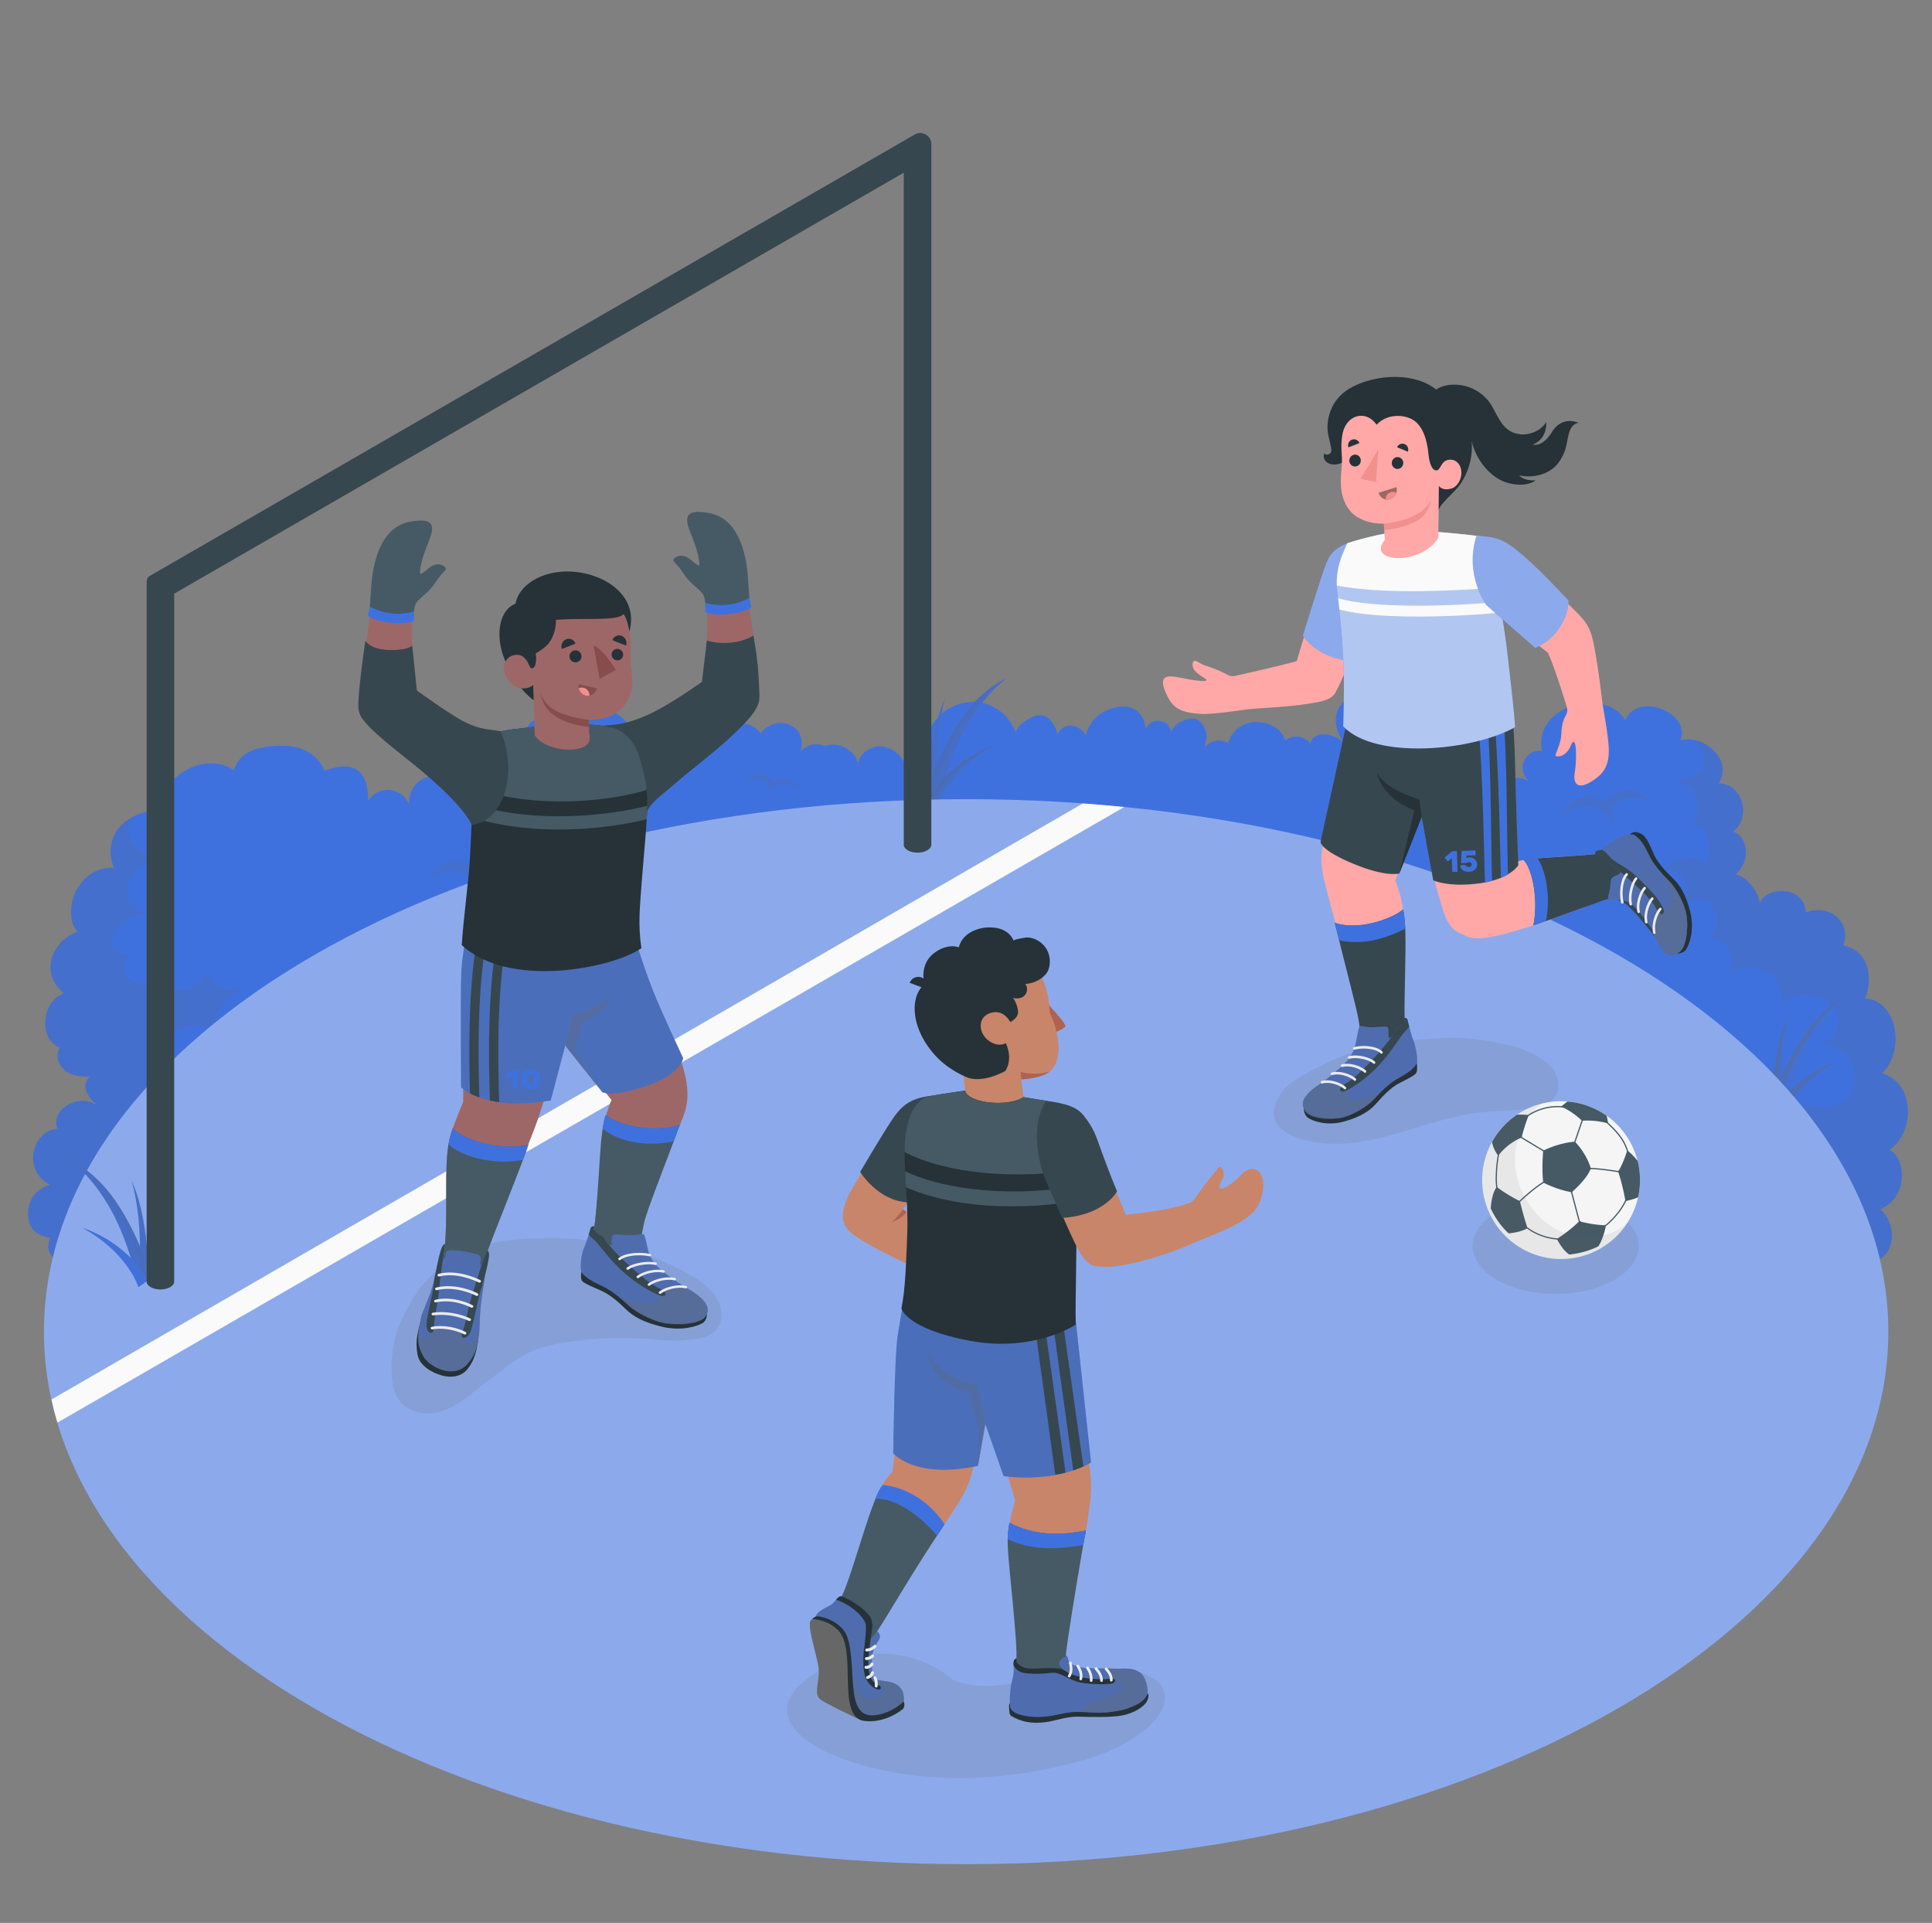 <svg xmlns="http://www.w3.org/2000/svg" width="206" height="205" fill="none"><rect width="100%" height="100%" fill="#808080" stroke="none"/><path fill="#3F71DE" d="M5.235 132.057c-.058.037-.12.075-.178.124a.342.342 0 0 1 .07-.049c.037-.025.07-.05.108-.075z"/><path fill="#3F71DE" d="M202.54 126.767c-.237.628-.612 1.204-1.171 1.637-.054.036-.103.077-.156.118a3.51 3.51 0 0 1-.502.286c-.069.032-.147.069-.22.098 1.71 1.526 1.702 4.617-.388 5.515H6.175c-1.021-.637-1.29-1.482-.797-2.446a4.59 4.59 0 0 1-.808-.204 2.625 2.625 0 0 1-.64-.326l-.095-.074a1.81 1.81 0 0 1-.102-.081c-.012-.009-.02-.021-.032-.029a2.965 2.965 0 0 1-.115-.11c-.012-.012-.024-.029-.036-.041a1.965 1.965 0 0 1-.225-.306l-.049-.086a2.077 2.077 0 0 1-.065-.135c-.004-.004-.004-.008-.008-.012a1.816 1.816 0 0 1-.09-.249 2.828 2.828 0 0 1-.114-.629 1.46 1.46 0 0 1-.009-.151c-.004-.077-.004-.159-.004-.236v-.004c0-.102.008-.205.02-.307.009-.073.017-.147.033-.22a1.1 1.1 0 0 1 .033-.159 3.073 3.073 0 0 1 .16-.506l.003-.005c.037-.085.078-.171.123-.253.037-.077.081-.155.135-.228.024-.041.053-.082.085-.123.053-.077.115-.155.176-.228a3.75 3.75 0 0 1 .188-.192c.044-.045.093-.086.142-.127l.11-.085.556-.339c.053-.025.106-.049.163-.07l.172-.065c.085-.033.171-.057.26-.082a1.467 1.467 0 0 1-.183-.098 2.789 2.789 0 0 1-.51-.347c-.053-.049-.106-.093-.16-.142a2.962 2.962 0 0 1-.746-1.115c-.02-.057-.041-.11-.058-.163a4.17 4.17 0 0 1-.069-.241c-.012-.049-.02-.098-.029-.147-.004-.012-.004-.02-.008-.029a18.763 18.763 0 0 1-.024-.175 3.918 3.918 0 0 1-.024-.392c0-.102.003-.208.016-.31 0-.008 0-.021.004-.033a2.47 2.47 0 0 1 .04-.294c.005-.008.005-.02.009-.028.012-.078.032-.16.053-.237l.024-.086c.004-.004.004-.008.004-.012.004-.008.004-.021.009-.029a3.737 3.737 0 0 1 .224-.559c.037-.073.078-.143.114-.208.066-.106.131-.204.204-.298.045-.057.086-.11.135-.163.05-.058.102-.111.16-.16a1.57 1.57 0 0 1 .155-.138l.028-.021a1.83 1.83 0 0 1 .18-.126 1.02 1.02 0 0 1 .163-.098l.208-.106c.041-.021.086-.037.13-.054a.814.814 0 0 1 .131-.049l.588-.146a1.61 1.61 0 0 1-.09-.323c-.04-.22-.036-.437.005-.645.012-.053.024-.106.04-.159.013-.053.033-.106.053-.159a.706.706 0 0 1 .066-.151c.02-.041.04-.082.065-.123a.984.984 0 0 1 .086-.139c.037-.057.077-.114.126-.167a.267.267 0 0 1 .057-.065.799.799 0 0 1 .11-.123l.066-.065a2.27 2.27 0 0 1 .212-.18 2.01 2.01 0 0 1 .192-.134c.074-.049.151-.094.233-.135.082-.045.163-.082.245-.114.094-.037.183-.074.273-.098a1.2 1.2 0 0 1 .155-.049c.041-.013.082-.017.119-.029.102-.025.2-.045.294-.061.13-.019.257-.027.382-.028l.01-.001.013.001c.247-.001.482.032.705.095l.012.002.016.005c.22.065.43.158.63.276l.007.005c.041.02.078.045.115.069.037.021.073.041.106.066a1.902 1.902 0 0 1-.139-.115 1.536 1.536 0 0 1-.167-.147.335.335 0 0 1-.057-.057c-.037-.032-.07-.069-.107-.106-.024-.024-.044-.049-.069-.073a.652.652 0 0 1-.045-.053 1.604 1.604 0 0 1-.106-.127l-.012-.012a1.08 1.08 0 0 1-.078-.102 2.99 2.99 0 0 1-.073-.102c-.025-.033-.045-.066-.066-.098-.024-.037-.049-.074-.069-.111a.03.03 0 0 1-.008-.016l-.061-.11c-.025-.049-.05-.094-.07-.143-.008-.016-.016-.029-.02-.045-.017-.037-.029-.077-.045-.114l-.037-.106a1.127 1.127 0 0 0-.028-.111v-.008a.86.86 0 0 1-.02-.102c-.013-.049-.017-.102-.021-.151 0-.024-.004-.049-.004-.069 0-.033.004-.066.004-.098a.403.403 0 0 0 .004-.07c0-.028.004-.053.012-.077a.56.56 0 0 1 .025-.119.343.343 0 0 1 .02-.069.206.206 0 0 1 .029-.069.849.849 0 0 1 .15-.274 1.465 1.465 0 0 1 .216-.249c-1.036.049-2.175-.118-2.877-.878-.049-.053-.094-.11-.139-.167a2.23 2.23 0 0 1-.237-.384 1.823 1.823 0 0 1-.142-1.2c.04-.188.102-.351.167-.49a.919.919 0 0 1-.188-.069 1.212 1.212 0 0 1-.171-.094l-.094-.065a1.651 1.651 0 0 1-.274-.237 2.463 2.463 0 0 1-.326-.404l-.012-.021c-.05-.073-.094-.155-.14-.236a3.66 3.66 0 0 1-.114-.245l-.008-.021a2.573 2.573 0 0 1-.171-.755 4.467 4.467 0 0 1 0-.739 3.848 3.848 0 0 1 .277-1.228.11.11 0 0 1 .017-.033c.028-.07.061-.139.098-.208a2.71 2.71 0 0 1 .106-.192c.008-.012.012-.021.02-.029.033-.057.074-.114.11-.167.013-.016.02-.029.033-.041.045-.061.094-.122.147-.18a1.33 1.33 0 0 1 .123-.13c.032-.037.069-.07.106-.102.045-.041.09-.082.138-.119a.05.05 0 0 0 .02-.016c.05-.037.107-.073.164-.114.017-.008.029-.021.05-.033.06-.041.126-.078.191-.114l.343-.168a5.496 5.496 0 0 1-.519-.518l-.134-.159c-.053-.07-.106-.135-.151-.204a3.069 3.069 0 0 1-.237-.388 1.82 1.82 0 0 1-.098-.2l-.061-.147a2.538 2.538 0 0 1-.13-.433 4.176 4.176 0 0 1-.058-.326c-.004-.058-.012-.111-.012-.168-.004-.065-.008-.13-.008-.196 0-.188.012-.383.044-.588.025-.163.062-.326.115-.485a3.667 3.667 0 0 1 .176-.454l.012-.024c.024-.053.053-.106.077-.159a4.704 4.704 0 0 1 .51-.764l.147-.171a4.302 4.302 0 0 1 .322-.323l.397-.314a3.05 3.05 0 0 1 .71-.392l.151-.057c.082-.028.163-.053.245-.073a2.773 2.773 0 0 1-.204-.241 2.783 2.783 0 0 1-.24-.413c-.017-.044-.038-.09-.054-.138a1.476 1.476 0 0 1-.053-.143l-.012-.05a1.292 1.292 0 0 1-.05-.179 1.174 1.174 0 0 1-.036-.163c0-.008-.004-.012 0-.016a2.337 2.337 0 0 1-.037-.225c0-.012-.004-.024 0-.033-.012-.073-.016-.147-.02-.22-.008-.086-.008-.167-.008-.249 0-.118.004-.237.012-.355v-.008a5.635 5.635 0 0 1 .04-.36c0-.016.005-.032.009-.049a5.34 5.34 0 0 1 .122-.608l.004-.016c.025-.102.054-.2.086-.294.029-.086.057-.171.086-.25.073-.187.151-.346.224-.473.907-1.522 2.258-2.486 4.021-2.335v-.004c-.102-.2-.183-.42-.245-.649a2.15 2.15 0 0 1-.04-.155 5.665 5.665 0 0 1-.037-.18l-.012-.077a2.968 2.968 0 0 1-.041-.384 3.121 3.121 0 0 1-.004-.518c.004-.07.008-.139.016-.212.008-.041.012-.082.016-.123.029-.225.078-.449.147-.67a3.744 3.744 0 0 1 .988-1.624h.004c.082-.078.168-.151.254-.225.09-.073.18-.147.273-.212.004-.004.012-.008.02-.012l.014-.009c1.064-.773 2.414-1.192 3.693-.946-.335-2.262 1.625-3.87 2.478-4.36 1.07-.609 3.066-1.409 5.237-.074.429-1.416 1.65-2.6 5.217-2.592 3.531.008 4.43 2.588 4.43 2.654 1.102-.364 2.522-.788 3.563-.029.952.698 1.074 2.05 1.107 3.229a2.51 2.51 0 0 1 2.355-1.147 2.496 2.496 0 0 1 2.045 1.637c-.143-1.017.33-2.098 1.18-2.674a2.83 2.83 0 0 1 2.919-.114c-.29-1.176.228-2.503 1.237-3.176 1.008-.67 2.433-.629 3.404.09-.028-.02.012-.11.02-.131a.784.784 0 0 0 .054-.192c.02-.147.085-.298.134-.437.107-.298.245-.592.458-.828.298-.331.722-.527 1.159-.617.249-.049.502-.07.755-.07.127 0 .25.005.376.009l.188.012c.053.004.526.106.526.119a2.711 2.711 0 0 1 2.229-1.625 2.704 2.704 0 0 1 2.466 1.245c.298-.355.571-.73.918-1.041 1.082-.963 2.804-1.07 4.058-.339l.135.086a3.971 3.971 0 0 1 1.449 1.714c.159.352.27.719.33 1.094.033.188.058.388.053.58a.604.604 0 0 1-.053.204c-.045.11-.06.364-.15.417.82-.486 1.734-.91 2.69-.858.955.05 1.934.719 2.036 1.67.127-.657.388-1.36.972-1.682.453-.249 1.02-.22 1.506-.04.486.175.91.49 1.323.8.049-.662.143-1.344.482-1.911.31-.519.759-.76 1.318-.923.196-.057.376-.147.58-.171.42-.05.865.008 1.27.126.302.086.591.217.844.405.127.09.241.191.343.31.025.024.22.249.22.294.613-.82 1.736-1.356 2.813-1.025 1.437.437 1.813 1.653 1.482 2.964.033-.13.319-.315.42-.392.168-.119.352-.217.544-.286.4-.143.832-.15 1.245-.053.192.045.334.147.522.086a2.11 2.11 0 0 1 .229-.062c.294-.06.6-.065.898-.02.6.09 1.167.384 1.596.817.314.318.547.714.65 1.15.2-1.065 1.297-1.84 2.383-1.808 1.086.029 2.082.768 2.572 1.735a1.3 1.3 0 0 1 .857-1.126 1.298 1.298 0 0 1 1.364.375c-.16-1.616.465-3.302 1.665-4.4 1.2-1.099 2.952-1.572 4.535-1.193 1.58.38 2.94 1.613 3.438 3.16.134-.645.714-1.086 1.277-1.42.445-.266.939-.503 1.454-.45.951.103 1.498 1.127 1.771 2.046.172-.605.837-.988 1.462-.94.624.05 1.184.47 1.51 1.01.813-2.985 3.882-3.254 4.833-2.924a2.1 2.1 0 0 1 1.009.731c.359.47.469 1 .584 1.572.277-.809 1.004-1.058 1.747-.82.575.179.734.517.935 1.069.351-.874 1.571-1.466 2.424-1.38.649.061 1.074.743 1.258 1.347.208.661-.021 1.078-.086 1.653.625-.624 1.568-.918 2.482-.396.853-3.106 5.368-2.776 6.074-.253.743-.718 2.139-.514 2.678.306.363-1.539 2.739-1.028 3.515-.098-1.029-1.628-1.282-3.633.6-4.764 1.355-.816 3.013-.922 3.858.609-.253-2.935 3.547-3.462 4.613-.96 2.286-2.163 6.588 1.005 4.465 3.727 2.246-.142 3.948 3.474 1.519 4.462.882.123 1.478.996 1.184 1.845.657-1.102 2.323-1.588 3.596-.783-1.449-1.258-.469-3.483 1.36-3.254-1.029-4.788 6.645-6.956 8.882-3.274 1.266-3.127 7.108-.775 5.858 2.172.458-.167.964-.184 1.478-.078.045.008.094.02.143.033a3.594 3.594 0 0 1 .735.261c.086.033.163.078.245.123.004 0 .008.004.016.008.127.065.253.147.376.233.122.085.245.18.359.281l.114.098a4.371 4.371 0 0 1 .584.69c.029.037.053.082.082.127a3.6 3.6 0 0 1 .245.526c.012.033.028.07.036.106.008.033.021.062.029.094l.037.16c.122.608.024 1.257-.384 1.902 2.486-.033 3.6 3.568 1.518 5.143 1.531.376 2.029 3.172.241 4.568 1.033.004 2.646 1.997 2.597 3.066.885-1.951 4.817-1.792 4.923.984 2.449-.943 4.882.882 4.008 3.515 2.76.543 3.184 3.486 2.323 5.633 3.519.327 4.25 5.56 1.825 7.993.094.029.184.061.273.098a1.964 1.964 0 0 1 .29.131c.057.024.11.053.164.081.244.135.469.29.665.474.053.045.106.094.155.147.057.057.114.114.167.179.164.188.302.392.429.6a4.1 4.1 0 0 1 .31.674c.057.155.102.314.143.478.474 1.89-.192 4.155-1.825 5.319 1.18.563 1.67 2.522 1.078 4.164z"/><path fill="#676767" d="M175.6 85.148a2.817 2.817 0 0 0-3.976-.237c-.21.187-.381.4-.519.627a2.808 2.808 0 0 0-2.163-.63 2.81 2.81 0 0 0-2.397 2.245 3.361 3.361 0 0 1 2.137-1.172 3.342 3.342 0 0 1 3.435 1.837 2.304 2.304 0 0 0-.017-.481 2.813 2.813 0 0 0-.38-1.087 2.78 2.78 0 0 1 .291-.305 3.341 3.341 0 0 1 3.874-.408 2.278 2.278 0 0 0-.285-.39zm-29.297-4.854a2.173 2.173 0 0 1 3.067-.182c.162.144.294.308.401.483a2.167 2.167 0 0 1 3.517 1.246 2.594 2.594 0 0 0-1.648-.903 2.577 2.577 0 0 0-2.649 1.416 1.72 1.72 0 0 1 .013-.371c.04-.307.143-.59.293-.838a2.164 2.164 0 0 0-.225-.235 2.577 2.577 0 0 0-2.988-.315c.059-.106.135-.205.219-.3zm33.234 15.782c.916-.39 2.417-.496 3.25.955.322.56.334 1.269.132 1.872-.078.233-.208.422-.316.637-.027.055-.07.116-.074.18-.016.257.374.293.561.387.507.253.943.653 1.223 1.147a2.9 2.9 0 0 1 .08 2.662c1.052-.912 2.686-1.078 3.899-.397 1.214.682 1.922 2.163 1.69 3.536 1.069-1.181 2.992-1.284 4.408-.554.591.304 1.131.75 1.429 1.345.65 1.298-.243 3.101-1.67 3.371 1.402.182 2.753 1.017 3.354 2.297.6 1.28.306 2.979-.819 3.835-1.197.911-2.889.703-4.339.303.461.577.321 1.485-.184 2.024-.505.54-1.28.755-2.019.749 1.025-.146 2.125-.137 3.024.374.93.528 1.27 1.463 1.265 2.483-.002.433-.277.712-.573 1.003-.43.421-.909.793-1.31 1.244 1.152.761 2.304 1.262 2.698 2.779.488 1.867-1.038 2.716-2.224 3.737 2.562.181 3.842 3.053 3.204 5.273h2.833c.462-.73.572-1.649.08-2.662 3.022-.261 3.296-4.015 1.35-5.751a4.053 4.053 0 0 0 .361-.168 3.32 3.32 0 0 0 .362-.215l.155-.117a3.517 3.517 0 0 0 1.173-1.64c.593-1.639.101-3.598-1.081-4.161 1.636-1.165 2.3-3.431 1.833-5.31a2.796 2.796 0 0 0-.147-.488 3.633 3.633 0 0 0-.311-.673 3.164 3.164 0 0 0-.428-.601 3.617 3.617 0 0 0-.324-.328 3.444 3.444 0 0 0-.664-.471c-.055-.029-.105-.059-.164-.084a1.147 1.147 0 0 0-.122-.059 4.383 4.383 0 0 0-.442-.168c2.426-2.434 1.694-7.668-1.824-7.992.861-2.148.437-5.091-2.325-5.633.874-2.636-1.56-4.46-4.007-3.514-.104-2.779-4.04-2.938-4.922-.984.046-1.072-1.564-3.065-2.598-3.069 1.787-1.396 1.29-4.191-.24-4.565 2.081-1.577.967-5.18-1.518-5.146.408-.643.505-1.295.383-1.9-.013-.055-.025-.11-.038-.16-.009-.033-.021-.063-.029-.097a1.478 1.478 0 0 0-.034-.105 3.463 3.463 0 0 0-.248-.525.87.87 0 0 0-.08-.126 4.016 4.016 0 0 0-.584-.689l-.114-.101a3.883 3.883 0 0 0-.361-.282 5.027 5.027 0 0 0-.374-.231c-.009-.004-.013-.009-.017-.009-.08-.046-.164-.084-.244-.122a3.482 3.482 0 0 0-.592-.223.965.965 0 0 0-.143-.038 1.73 1.73 0 0 0-.143-.033c.719.799 1.37 1.862.849 2.96-.467.983-1.732 1.156-2.573 1.568 1.992.672 2.909 2.673 1.425 4.426 2.03.257 2.295 2.956 1.48 4.053-.501-.437-1.535-.534-2.292-.386-1.021.193-1.568.706-2.484 1.732 1.808-1.397 3.641 1.273 2.494 2.845zM26.01 105.555c-2.302 1.037-3.115 1.833-3.062 4.507-.86-1.306-4.033-.6-4.845.388-.857 1.041-.776 3.237.188 4.143-3 .286-3.507 2.952-2.63 5.262-1.37-.093-2.922.788-3.322 2.082-.294.951-.384 2.984 1.151 2.686-1.555.927-2.8 1.976-2.592 4.013.322 3.148 2.837 2.792 5.115 2.319.073 1.829 1.62 2.964 3.396 3.466H6.171c-1.02-.637-1.29-1.482-.796-2.446a4.59 4.59 0 0 1-.809-.204 2.626 2.626 0 0 1-.64-.326l-.094-.074a1.806 1.806 0 0 1-.103-.081c-.012-.009-.02-.021-.032-.029a2.958 2.958 0 0 1-.115-.11l-.024-.025-.012-.016a1.966 1.966 0 0 1-.225-.306l-.024-.037-.025-.049a2.077 2.077 0 0 1-.065-.135c-.004-.004-.004-.008-.008-.012a1.77 1.77 0 0 1-.09-.249 2.828 2.828 0 0 1-.114-.629c-.004-.049-.009-.097-.009-.151-.004-.077-.004-.159-.004-.236v-.004c0-.102.009-.205.02-.307.009-.073.017-.147.033-.22.009-.053.017-.106.033-.159a3.076 3.076 0 0 1 .16-.506l.003-.004a2.97 2.97 0 0 1 .123-.254c.037-.077.082-.155.135-.228a1.12 1.12 0 0 1 .085-.123 3.1 3.1 0 0 1 .176-.228 3.754 3.754 0 0 1 .33-.319l.11-.085.556-.339a1.99 1.99 0 0 1 .163-.07l.172-.065c.085-.033.171-.057.26-.082a1.466 1.466 0 0 1-.183-.098 2.195 2.195 0 0 1-.175-.106 3.205 3.205 0 0 1-.335-.241c-.053-.049-.106-.093-.16-.142a3.231 3.231 0 0 1-.587-.768 2.616 2.616 0 0 1-.16-.347c-.02-.057-.04-.11-.056-.163a4.17 4.17 0 0 1-.07-.241c-.012-.049-.02-.098-.028-.147-.005-.012-.005-.02-.009-.029l-.024-.175a3.927 3.927 0 0 1-.024-.392c0-.102.004-.208.016-.31 0-.008 0-.021.004-.033a2.47 2.47 0 0 1 .04-.294c.005-.008.005-.02.009-.028.012-.078.032-.16.053-.237l.024-.086c.004-.004.004-.008.004-.012.005-.008.005-.02.009-.029a3.742 3.742 0 0 1 .224-.559c.037-.073.078-.143.114-.208a3.22 3.22 0 0 1 .205-.298 2.32 2.32 0 0 1 .294-.323c.048-.049.102-.093.155-.138l.028-.021a1.74 1.74 0 0 1 .18-.126 1.02 1.02 0 0 1 .163-.098l.208-.106c.041-.021.086-.037.13-.054a.814.814 0 0 1 .132-.049l.587-.146a1.61 1.61 0 0 1-.09-.323 1.56 1.56 0 0 1 .005-.645c.012-.053.024-.106.04-.159a.885.885 0 0 1 .033-.114c.004-.017.012-.029.02-.045a.706.706 0 0 1 .066-.151c.02-.041.04-.082.065-.123a.985.985 0 0 1 .086-.139c.037-.057.077-.114.126-.167a.267.267 0 0 1 .058-.065.799.799 0 0 1 .11-.123l.065-.065c.065-.065.139-.123.212-.18a1.88 1.88 0 0 1 .192-.134c.074-.049.151-.094.233-.135a2.066 2.066 0 0 1 .363-.155c.053-.021.106-.041.155-.057a1.2 1.2 0 0 1 .156-.049c.04-.013.081-.017.118-.029.102-.025.2-.045.294-.061.037-.004.073-.004.114-.008.094-.013.188-.021.278-.021.036 0 .073.004.106.004.094.004.184.008.27.021a.752.752 0 0 1 .101.02c.086.012.172.029.253.053l.107.037a2.018 2.018 0 0 1 .338.139c.07.032.143.069.209.11.04.02.077.045.114.069.082.053.163.106.24.168-.044-.033-.09-.066-.134-.102a1.902 1.902 0 0 1-.139-.115 1.554 1.554 0 0 1-.167-.147.338.338 0 0 1-.057-.057c-.037-.032-.07-.069-.106-.106-.025-.024-.045-.049-.07-.073a.652.652 0 0 1-.045-.053c-.016-.017-.032-.033-.045-.049-.02-.025-.04-.054-.06-.078l-.013-.012a1.082 1.082 0 0 1-.078-.102c-.024-.033-.049-.066-.073-.102-.025-.033-.045-.066-.065-.098a1.648 1.648 0 0 1-.078-.127c-.016-.028-.033-.053-.049-.082l-.012-.028c-.017-.029-.029-.057-.045-.086l-.025-.057c-.008-.016-.016-.029-.02-.045-.016-.037-.029-.077-.045-.114l-.037-.106a1.127 1.127 0 0 0-.028-.111v-.008a.862.862 0 0 1-.02-.102.47.47 0 0 1-.013-.106c0-.016-.004-.028-.008-.045 0-.024-.004-.049-.004-.069 0-.033.004-.066.004-.098a.403.403 0 0 0 .004-.07c0-.016.004-.036.004-.053 0-.008.004-.016.008-.024 0-.021.008-.041.012-.057l.013-.062a.343.343 0 0 1 .02-.069.207.207 0 0 1 .029-.069.849.849 0 0 1 .06-.139.34.34 0 0 1 .034-.049.852.852 0 0 1 .057-.086 1.463 1.463 0 0 1 .216-.249c-1.037.049-2.176-.118-2.878-.878a2.23 2.23 0 0 1-.376-.551 1.823 1.823 0 0 1-.142-1.2c.04-.188.102-.351.167-.49a.919.919 0 0 1-.188-.069 1.212 1.212 0 0 1-.171-.094l-.094-.065a2.408 2.408 0 0 1-.274-.237 2.975 2.975 0 0 1-.326-.404l-.012-.021c-.05-.073-.094-.155-.14-.236a3.66 3.66 0 0 1-.113-.245c-.005-.008-.005-.013-.009-.021a2.573 2.573 0 0 1-.171-.755 4.467 4.467 0 0 1 0-.739 4.15 4.15 0 0 1 .126-.784c.02-.081.045-.159.074-.236.024-.07.049-.139.077-.208a.11.11 0 0 1 .017-.033c.028-.07.061-.139.098-.208a2.68 2.68 0 0 1 .106-.192c.008-.012.012-.021.02-.029.033-.057.074-.114.11-.167.013-.016.021-.029.033-.041.045-.061.094-.122.147-.18a1.33 1.33 0 0 1 .123-.13c.032-.037.069-.07.106-.102.045-.041.09-.082.139-.119a.07.07 0 0 0 .02-.016c.049-.037.106-.073.163-.114.017-.008.029-.021.05-.033.06-.041.126-.077.191-.114l.343-.168a5.499 5.499 0 0 1-.518-.518l-.135-.159c-.053-.07-.106-.135-.151-.204a3.194 3.194 0 0 1-.237-.388 1.821 1.821 0 0 1-.098-.2l-.061-.147a3.298 3.298 0 0 1-.13-.433 3.824 3.824 0 0 1-.058-.326c-.004-.058-.012-.111-.012-.168a3.71 3.71 0 0 1 .037-.784c.024-.163.06-.326.114-.485a3.469 3.469 0 0 1 .188-.478c.024-.053.053-.106.077-.159a4.703 4.703 0 0 1 .51-.764l.147-.171a4.11 4.11 0 0 1 .303-.302l.02-.021.396-.314a3.482 3.482 0 0 1 .71-.392l.151-.057c.082-.028.164-.053.245-.073a2.77 2.77 0 0 1-.204-.241 2.784 2.784 0 0 1-.24-.413c-.017-.044-.038-.09-.054-.138a1.476 1.476 0 0 1-.053-.143l-.012-.05a1.29 1.29 0 0 1-.05-.179 1.173 1.173 0 0 1-.036-.163c0-.008-.004-.012 0-.016a2.332 2.332 0 0 1-.037-.225c0-.012-.004-.024 0-.033a2.009 2.009 0 0 1-.02-.22c-.008-.086-.008-.167-.008-.249 0-.118.004-.237.012-.355v-.008a5.61 5.61 0 0 1 .029-.274l.012-.086c0-.016.004-.032.008-.049.029-.212.074-.416.123-.608l.004-.016c.028-.102.053-.2.085-.294.029-.086.057-.171.086-.25.074-.187.151-.346.225-.473.906-1.522 2.257-2.486 4.02-2.335v-.004c-.102-.2-.183-.42-.244-.649a2.15 2.15 0 0 1-.041-.155 5.665 5.665 0 0 1-.037-.18l-.012-.077a2.968 2.968 0 0 1-.041-.384 3.121 3.121 0 0 1-.004-.518c.004-.07.008-.139.016-.212.008-.041.012-.082.017-.123.032-.225.081-.449.146-.67a4.39 4.39 0 0 1 .303-.718 3.83 3.83 0 0 1 .485-.698c.066-.07.131-.139.204-.208.082-.078.168-.151.254-.225.09-.073.18-.147.273-.212.004-.004.012-.008.02-.012.18-.13.372-.253.572-.364-1.037 1.878.27 3.458 2.502 4.613-1.233.192-2.567 1.27-2.927 2.478-.477 1.605.56 2.495 1.858 3.246-2.8-.16-5.352 4.388-1.768 4.302-1.873 2.601 1.735 4.189 3.69 2.045-.118.894.54 1.401 1.327 1.609 1.629.424 2.735-.89 3.552-1.992-.163 1.837 2.31 2.229 3.69 2.126zm-2.524 28.866h.043v-.015l-.043.015zM55.133 92.94a2.817 2.817 0 0 0-3.912-.75 2.75 2.75 0 0 0-.596.555 2.805 2.805 0 0 0-2.063-.904 2.809 2.809 0 0 0-2.667 1.915 3.363 3.363 0 0 1 2.27-.885 3.34 3.34 0 0 1 3.168 2.266 2.28 2.28 0 0 0 .046-.48c0-.4-.085-.781-.236-1.126.102-.094.21-.184.328-.265a3.342 3.342 0 0 1 3.894.098 2.26 2.26 0 0 0-.232-.423zm2.393-9.896a2.26 2.26 0 0 1 2.953-1.22c.21.087.394.203.559.34a2.253 2.253 0 0 1 3.88.031 2.699 2.699 0 0 0-1.927-.33 2.68 2.68 0 0 0-2.124 2.293 1.82 1.82 0 0 1-.113-.37 2.253 2.253 0 0 1 .004-.924 2.337 2.337 0 0 0-.301-.155 2.68 2.68 0 0 0-3.045.705 1.86 1.86 0 0 1 .114-.37zm22.175.086a1.73 1.73 0 0 1 2.443-.118c.128.116.231.248.315.389a1.725 1.725 0 0 1 2.789 1.024 2.066 2.066 0 0 0-1.304-.735 2.052 2.052 0 0 0-2.122 1.104 1.723 1.723 0 0 1 .255-.96 1.71 1.71 0 0 0-.178-.19 2.052 2.052 0 0 0-2.376-.277c.049-.083.11-.162.178-.237z" opacity=".15"/><path fill="#3F71DE" d="M100.772 74.486c-1.43 4.881-.731 11.32-.731 11.32l-1.013-.715c-.112-7.045 1.744-10.605 1.744-10.605z"/><path fill="#676767" d="M100.772 74.486c-1.43 4.881-.731 11.32-.731 11.32l-1.013-.715c-.112-7.045 1.744-10.605 1.744-10.605z" opacity=".15"/><path fill="#676767" d="m99.523 85.388.005.056-.5-.353c-.113-7.044 1.744-10.605 1.744-10.605-1.06 2.33-1.54 8.143-1.25 10.902z" opacity=".15"/><path fill="#3F71DE" d="M100.04 85.807s.856-4.468 2.911-8.195c2.055-3.728 4.355-5.267 4.355-5.267s-2.725.952-5.249 4.929c-2.524 3.977-3.344 7.594-3.344 7.594l1.327.939z"/><path fill="#676767" d="M100.04 85.807s.856-4.468 2.911-8.195c2.055-3.728 4.355-5.267 4.355-5.267s-2.725.952-5.249 4.929c-2.524 3.977-3.344 7.594-3.344 7.594l1.327.939z" opacity=".2"/><path fill="#676767" d="m99.343 85.314-.63-.446s.82-3.617 3.344-7.594c2.524-3.977 5.249-4.929 5.249-4.929-2.7 1.407-6.592 6.473-7.963 12.969z" opacity=".1"/><path fill="#3F71DE" d="M100.036 85.807s1.088-3.636 5.972-6.3c0 0-4.505 1.276-6.985 5.585l1.013.715z"/><path fill="#676767" d="M100.036 85.807s1.088-3.636 5.972-6.3c0 0-4.505 1.276-6.985 5.585l1.013.715z" opacity=".2"/><path fill="#676767" d="M99.518 85.388c-.006.014-.013.025-.02.038l-.475-.335c2.48-4.31 6.985-5.586 6.985-5.586-2.252 1.039-5.05 2.903-6.49 5.883z" opacity=".2"/><path fill="#3F71DE" d="M190.707 108.101c-1.429 4.881-.73 11.32-.73 11.32l-1.013-.715c-.113-7.044 1.743-10.605 1.743-10.605z"/><path fill="#676767" d="M190.707 108.101c-1.429 4.881-.73 11.32-.73 11.32l-1.013-.715c-.113-7.044 1.743-10.605 1.743-10.605z" opacity=".3"/><path fill="#676767" d="m189.458 119.004.005.056-.499-.353c-.113-7.044 1.743-10.605 1.743-10.605-1.059 2.33-1.54 8.143-1.249 10.902z" opacity=".15"/><path fill="#3F71DE" d="M189.976 119.421s.855-4.467 2.911-8.195c2.055-3.727 4.354-5.266 4.354-5.266s-2.725.952-5.248 4.928c-2.524 3.977-3.345 7.595-3.345 7.595l1.328.938z"/><path fill="#676767" d="M189.976 119.421s.855-4.467 2.911-8.195c2.055-3.727 4.354-5.266 4.354-5.266s-2.725.952-5.248 4.928c-2.524 3.977-3.345 7.595-3.345 7.595l1.328.938z" opacity=".1"/><path fill="#676767" d="m189.279 118.928-.631-.445s.821-3.618 3.345-7.595c2.523-3.976 5.248-4.928 5.248-4.928-2.7 1.406-6.591 6.473-7.962 12.968z" opacity=".3"/><path fill="#3F71DE" d="M189.979 119.421s1.088-3.636 5.972-6.301c0 0-4.505 1.277-6.984 5.586l1.012.715z"/><path fill="#676767" d="M189.979 119.421s1.088-3.636 5.972-6.301c0 0-4.505 1.277-6.984 5.586l1.012.715z" opacity=".3"/><path fill="#676767" d="m189.461 119.003-.019.038-.475-.335c2.479-4.309 6.985-5.586 6.985-5.586-2.253 1.039-5.051 2.903-6.491 5.883z" opacity=".1"/><path fill="#3F71DE" d="M103.014 198.743c54.307 0 98.331-25.417 98.331-56.771s-44.024-56.771-98.331-56.771c-54.306 0-98.33 25.417-98.33 56.771s44.024 56.771 98.33 56.771z"/><path fill="#fff" d="M103.014 198.743c54.307 0 98.331-25.417 98.331-56.771s-44.024-56.771-98.331-56.771c-54.306 0-98.33 25.417-98.33 56.771s44.024 56.771 98.33 56.771z" opacity=".4"/><path fill="#FAFAFA" d="M6.125 151.664 119.87 86.038a167.854 167.854 0 0 0-4.412-.38L5.488 149.203c.182.822.393 1.642.637 2.46z"/><path fill="#3F71DE" d="M14.027 125.882c1.43 4.881.731 11.321.731 11.321l1.013-.716c.113-7.044-1.744-10.605-1.744-10.605z"/><path fill="#676767" d="M14.027 125.882c1.43 4.881.731 11.321.731 11.321l1.013-.716c.113-7.044-1.744-10.605-1.744-10.605z" opacity=".15"/><path fill="#676767" d="m15.277 136.785-.005.056.499-.352c.113-7.045-1.744-10.606-1.744-10.606 1.06 2.331 1.54 8.144 1.25 10.902z" opacity=".15"/><path fill="#3F71DE" d="M14.754 137.203s-.855-4.467-2.91-8.195c-2.056-3.727-4.356-5.266-4.356-5.266s2.726.952 5.25 4.928c2.523 3.977 3.343 7.595 3.343 7.595l-1.327.938z"/><path fill="#676767" d="M14.754 137.203s-.855-4.467-2.91-8.195c-2.056-3.727-4.356-5.266-4.356-5.266s2.726.952 5.25 4.928c2.523 3.977 3.343 7.595 3.343 7.595l-1.327.938z" opacity=".2"/><path fill="#676767" d="m15.451 136.71.63-.445s-.82-3.618-3.344-7.595c-2.523-3.976-5.249-4.928-5.249-4.928 2.7 1.406 6.592 6.473 7.963 12.968z" opacity=".1"/><path fill="#3F71DE" d="M14.75 137.204s-1.089-3.636-5.973-6.301c0 0 4.506 1.276 6.985 5.586l-1.012.715z"/><path fill="#676767" d="m15.268 136.785.02.038.474-.336c-2.48-4.309-6.985-5.585-6.985-5.585 2.253 1.039 5.05 2.903 6.49 5.883z" opacity=".1"/><path fill="#37474F" d="M99.303 15.368c0-.912-.988-1.481-1.777-1.024l-.222.13-81.365 46.942c-.188.109-.304.342-.304.674v74.533c0 .218.144.435.43.6.575.332 1.506.332 2.08 0 .287-.165.43-.382.43-.6V63.29l77.788-44.878v71.64c0 .217.143.434.43.6.574.332 1.505.332 2.08 0 .286-.165.43-.383.43-.6V15.368z"/><path fill="#676767" d="M172.139 129.221c3.46 1.998 3.46 5.238 0 7.236-3.46 1.998-9.071 1.998-12.532 0-3.46-1.998-3.46-5.238 0-7.236 3.461-1.998 9.072-1.998 12.532 0zM42.597 141.217c-.758 1.775-1.008 4.153-.766 6.068.196 1.546.938 3.243 3.651 3.399 1.173.068 2.286-.452 2.903-.795 1.439-.801 2.515-1.874 3.855-2.831 1.377-.982 2.654-2.13 4.18-2.858 1.207-.575 2.53-.866 3.85-1.08a36.94 36.94 0 0 1 8.19-.404c1.595.099 3.194.301 4.784.149 1.067-.102 2.249-.18 3.083-1.044.389-.402.665-1.044.579-1.932-.065-.672-.181-1.211-.873-2.05-.696-.844-1.605-1.477-2.564-2.004a32.29 32.29 0 0 0-5.161-2.275c-2.984-1.012-6.132-1.583-9.287-1.564-3.778.023-7.43.17-10.671 2.14-1.256.764-2.742 2.016-3.593 3.22a20.998 20.998 0 0 0-2.16 3.861zm43.149 38.022c-4.47 3.642.235 6.723 3.25 7.934 5.753 2.31 14.416 3.638 25.672.721 11.666-3.024 13.795-11.399-.099-9.918-4.251.539-8.782 2.865-12.99 1.098-4.477-3.872-11.342-3.575-15.832.165zm64.571-68.329c-4.297.325-8.342 1.829-12.29 4.268-.727.449-2.093 1.632-2.214 3.447-.077 1.144.95 2.035 2.007 2.479 3.069 1.288 6.582.921 9.808.1 3.226-.82 6.354-2.074 9.651-2.524 1.852-.253 3.731-.248 5.589-.448 1.123-.121 2.37-.4 2.981-1.351.663-1.032.246-2.486-.638-3.338-.884-.852-2.693-1.745-3.888-2.027-5.05-1.192-6.708-.931-11.006-.606z" opacity=".15"/><path fill="#F5F5F5" d="M166.45 134.222a8.41 8.41 0 1 0 0-16.82 8.41 8.41 0 0 0 0 16.82z"/><path fill="#455A64" d="M167.928 121.719s-1.519.036-3.384.95c0 0-.183 1.792 0 3.401 0 0 1.324.723 3.029 1.043 0 0 1.608-1.336 2.05-2.542 0 0-.357-1.463-1.695-2.852z"/><path fill="#455A64" d="m162.295 121.24-.237-.472c-.016.023-.03.045-.046.066l-.041.051.225.446 2.311 1.391.251.186a.317.317 0 0 1 .027-.047.312.312 0 0 1 .056-.053l-.262-.194-2.284-1.374zm4.799-3.251a13.794 13.794 0 0 0-.635-.063c-2.023-.151-3.472.891-3.48.898l-.473.275c.021.039.036.08.046.123l.498-.289c.013-.01 1.426-1.026 3.398-.877.297.023.558.052.792.085a.443.443 0 0 1-.146-.152zm1.647 1.109-.111.369-.761 2.228-.18.472a.75.75 0 0 1 .125.037l.178-.464.762-2.233.112-.374a.495.495 0 0 1-.125-.035zm4.048 5.544a2.36 2.36 0 0 1-.266.198c-.205-.036-1.665-.284-2.899-.335l-.046-.001c-.06 0-.118.007-.176.016a.717.717 0 0 1-.002.131.988.988 0 0 1 .218-.016c1.316.054 2.891.334 2.907.336l.024.005.02-.013c.004-.002.112-.067.257-.188a.966.966 0 0 1-.037-.133zm-1.213-4.669c.516.493 1.476 1.412 1.869 2.686.032.106.054.208.067.307a.664.664 0 0 1 .125-.045 2.112 2.112 0 0 0-.068-.301c-.403-1.305-1.378-2.239-1.903-2.741l-.161-.156a3.81 3.81 0 0 0-.315-.28.206.206 0 0 1-.03.059c-.014.018-.032.031-.049.045.097.077.199.166.303.269l.162.157zm-3.933 7.14c.015-.052.067-.225.153-.456a.453.453 0 0 1-.158.05 5.975 5.975 0 0 0-.126.389l-.004.017.826 3.128.019.014c.023.016.289.205.598.408l.03-.01c.045-.014.092-.025.138-.034a18.422 18.422 0 0 1-.671-.457l-.805-3.049zm5.82.425c-.062.156-.13.318-.209.483-.704 1.487-2.042 2.545-2.047 2.549a7.171 7.171 0 0 1-.545.262.47.47 0 0 1 .102.097 7.66 7.66 0 0 0 .515-.25c.013-.011 1.375-1.087 2.093-2.602a8.02 8.02 0 0 0 .196-.451.628.628 0 0 1-.105-.088zm-8.558-1.75a7.922 7.922 0 0 0-.398.226c-1.07.648-2.479 1.982-2.493 1.995l-.012.015a7.669 7.669 0 0 0-.256.482c.032.039.062.079.09.118.1-.212.2-.4.274-.527.107-.1 1.444-1.354 2.465-1.972.163-.099.306-.178.434-.244a.7.7 0 0 1-.104-.093zm1.857 6.273a24.172 24.172 0 0 1-.75-.044c-1.858-.136-3.086-1.131-3.098-1.141l-.011-.01-.015-.003a4.1 4.1 0 0 1-.405-.123l-.012.135c.182.063.326.1.373.111.135.106 1.358 1.028 3.159 1.161.258.019.491.032.702.042a.358.358 0 0 1 .057-.128zm-7.142-5.074a.283.283 0 0 1 .132-.009 3.772 3.772 0 0 1-.093-.447c-.143-1.012.037-2.684.161-3.313.04-.206.091-.404.147-.593a.47.47 0 0 1-.092.009c-.015 0-.03-.003-.044-.005-.053.18-.1.368-.138.564-.126.636-.308 2.329-.163 3.357.021.147.053.294.09.437z"/><path fill="#455A64" d="M166.449 117.991s1.004.324 2.237 1.496c0 0 1.314-.142 2.769.282 0 0-.031-.383-.147-.819a8.37 8.37 0 0 0-4.174-1.517c-.206.145-.45.335-.685.558zm8.162 5.767a6.591 6.591 0 0 0-1.103-1.118s-.393 1.316-.969 2.268c0 0 .448 1.284.776 3.141 0 0 .648-.118 1.346-.4a8.415 8.415 0 0 0-.05-3.891zm-13.744 7.734s1.354-.121 2.001-.565c0 0-.425-1.274-.808-2.871 0 0-1.335-.646-2.466-1.515 0 0-.525.545-.647 2.284 0 0 .667 1.556 1.92 2.667zm-1.781-9.742c.16.87.667 1.455.667 1.455 1.112-1.455 2.486-1.92 2.486-1.92a17.42 17.42 0 0 1 .768-2.405 7.9 7.9 0 0 0-1.248-.048 8.444 8.444 0 0 0-2.673 2.918zm12.149 8.878s-1.241 0-2.85-.427c0 0-.951.97-2.385 1.881 0 0 .601 1.221 1.338 1.667 0 0 1.725-.155 3.102-.892 0 0 .524-.775.795-2.229z"/><path fill="#676767" d="M173.69 130.09c-1.407 1.997-6.829 3.254-10.289-1.233-3.465-4.492-1.461-9.645 1.055-11.214a8.41 8.41 0 0 0 1.994 16.579 8.403 8.403 0 0 0 7.24-4.132z" opacity=".1"/><path fill="#C8856A" d="M95.17 156.874s1.147-8.862 1.388-13.525c.074-1.456.344-2.875.754-5.146 5.454 2.275 11.017 2.653 16.654 1.721.053 2.198-.164 3.975 1.92 14.923.244 1.284.707 3.095.267 5.805-.224 1.683-.221 1.919-.705 4.287-.587 2.87-.843 4.237-1.387 6.651-.593 2.626-.383 3.934-.608 4.923.064 2.443-4.939 2.638-4.877.539.065-2.247-.903-10.378-.965-11.986-.083-2.146-.008-2.883.625-5.097l-3.153-10.905s-.341 3.566-1.378 7.69c-.428 1.703-.907 2.503-1.72 3.793-.713 1.13-7.274 11.208-8.694 12.652-.802.815-5.47 3.06-3.044-3.352 2.428-6.41 2.528-10.577 4.924-12.973z"/><path fill="#455A64" d="M93.74 158.889c2.21-.277 5.448 1.488 6.837 3.817-3.067 4.551-5.975 9.612-7.046 11.203-.1.148-.744 1.321-.92 1.242-.948-.428-4.368-2.661-3.002-4.69 1.134-2.078 2.68-8.499 4.13-11.572z"/><path fill="#3F71DE" d="M99.891 163.746c-.446-.679-3.518-4.011-6.541-3.969.23-.639.403-.99.728-1.452 0 0 3.828.049 6.64 4.166l-.827 1.255zm-6.925 13.235c-.01.288.01.575.012.863.007.73.076.914.197 1.037.388.394 1.21.22 2.115.562 1.328.502 1.07 1.935 1.07 1.935s-1.107 1.297-2.236 1.543c-1.13.245-2.245-.173-2.31-.21-1.132-.619-3.937-2.226-3.892-2.407.041-.167-.952-7.913-.935-7.969.13-.448.63-.697 1.003-.913.198-.115.4-.219.6-.327.258-.139.465-.452.665-.665.08-.087.166-.176.278-.216.223-.081.427.044.625.134.227.104.451.217.667.342.422.246 1.126.74 1.458 1.099.22.238.552.519.635.832.22.828.016 1.323-.096 2.158.204-.228.714-.87.714-.87.43.37.269.715.182.914-.121.279-.709.858-.752 2.158z"/><path fill="#676767" d="M92.966 176.981c-.01.288.01.575.012.863.007.73.076.914.197 1.037.388.394 1.21.22 2.115.562 1.328.502 1.07 1.935 1.07 1.935s-1.107 1.297-2.236 1.543c-1.13.245-2.245-.173-2.31-.21-1.132-.619-3.937-2.226-3.892-2.407.041-.167-.952-7.913-.935-7.969.13-.448.63-.697 1.003-.913.198-.115.4-.219.6-.327.258-.139.465-.452.665-.665.08-.087.166-.176.278-.216.223-.081.427.044.625.134.227.104.451.217.667.342.422.246 1.126.74 1.458 1.099.22.238.552.519.635.832.22.828.016 1.323-.096 2.158.204-.228.714-.87.714-.87.43.37.269.715.182.914-.121.279-.709.858-.752 2.158z" opacity=".4"/><path fill="#676767" d="M87.917 180.304c.013-.052-.043-.803-.126-1.819l3.034-.88c.034 1.753.86 3.647 2.344 3.438 1.484-.209 1.352-1.104.755-1.219-.597-.115-.493-.335-.755-.943.389.394 1.21.22 2.116.562 1.327.502 1.07 1.935 1.07 1.935s-1.107 1.297-2.237 1.543c-1.13.245-2.244-.173-2.31-.21-1.131-.619-3.936-2.227-3.89-2.407z" opacity=".3"/><path fill="#676767" d="M86.56 172.652c-.521.201.013 2.046.343 3.423.33 1.377.507 1.857.34 3.002-.166 1.145-.262 1.658.205 2.078.467.42 4.181 2.155 4.181 2.155s-.732-1.763-.83-4.301c-.097-2.539-.267-4.173-1.445-5.327-1.177-1.154-2.794-1.03-2.794-1.03z"/><path fill="#263238" d="M96.356 181.378s-1.13 1.24-3.03 1.479c-1.654.207-2.178-1.035-2.352-2.999-.175-1.965-.128-4.694-.901-5.89-.774-1.196-2.577-1.755-3.09-1.634-.109.058-.268.15-.424.318.424-.061 1.77.115 2.8 1.144 1.023 1.024.994 3.289 1.042 5.231.047 1.942.133 4.193 1.68 4.429 1.547.237 3.19-.427 4.216-1.282.261-.345.06-.796.06-.796z"/><path fill="#263238" d="M89.154 170.547c.034-.04.069-.081.102-.117.081-.087.166-.176.278-.216.223-.08.427.044.625.134.228.104.451.217.667.342.422.246 1.127.74 1.459 1.099.22.238.551.519.634.832.22.828.016 1.323-.095 2.158-.04.6-.422 2.345-.159 3.517.263 1.171.819 1.257 1.1 1.41.282.153.195.478-.19.394-.463-.1-1.1-.633-1.328-1.374-.227-.741-.22-1.841-.158-2.534.063-.693.304-2.208.23-2.988-.048-.502-1.157-1.959-3.165-2.657z"/><path fill="#EBEBEB" d="M93.426 179.901a.156.156 0 0 0 .155-.136c.002-.024.067-.566-.148-.958a.155.155 0 1 0-.273.149c.166.304.112.765.11.77a.157.157 0 0 0 .137.174l.02.001zm-.922-.908a.168.168 0 0 0 .038-.005c.02-.005.49-.129.639-.61a.155.155 0 0 0-.103-.194.157.157 0 0 0-.195.103c-.096.311-.404.396-.417.4a.156.156 0 0 0 .038.306zm-.138-1.082a.852.852 0 0 0 .756-.445.156.156 0 0 0-.273-.149c-.166.302-.486.282-.5.282a.156.156 0 0 0-.167.143.155.155 0 0 0 .141.167c.004 0 .02.002.043.002zm.024-.932c.09 0 .476-.02.754-.331a.156.156 0 1 0-.232-.207.726.726 0 0 1-.526.226c-.08.002-.158.064-.161.15a.155.155 0 0 0 .148.161l.018.001zm.035-.917c.023 0 .565-.005.978-.445a.155.155 0 1 0-.228-.213c-.32.343-.746.347-.75.347a.156.156 0 1 0 0 .311z"/><path fill="#263238" d="M122.201 180.463c.295-.02.333.396.118.854-.332.709-1.549 1.365-2.695 1.575-1.146.211-3.403.164-4.623.123-1.221-.042-2.575.466-3.497.584-1.489.191-2.608-.013-3.692-.669-.199-.12-.194-.521-.216-.799-.029-.375-.006-.559.198-.571 4.852-.278 9.605-.77 14.407-1.097z"/><path fill="#3F71DE" d="M107.78 179.868c-.078.636-.157 1.15-.064 2.133.166.49.691.71 1.169.828 1.261.313 2.347.264 3.665.007.791-.154 1.536-.35 2.483-.329.947.021 2.29.145 3.304.017.866-.11 1.651-.251 2.447-.607.673-.301 1.282-.635 1.577-1.354.076-.692-.329-1.938-.799-2.251-.862-.575-1.767-.395-2.581-.409-1.084-.019-1.995-.01-2.983-.054-.67-.029-1.24-.175-1.763-.455a.556.556 0 0 1-.296-.343c-.079-.22-.079-.491-.304-.555-1.186.223-3.988.089-4.952.214-.884.114-.546 1.042-.583 1.425-.084.855-.254 1.202-.32 1.733z"/><path fill="#676767" d="M107.777 179.868c-.079.636-.158 1.15-.065 2.133.167.49.691.71 1.169.828 1.262.313 2.347.264 3.666.007.79-.154 1.535-.35 2.482-.329.947.021 2.29.145 3.304.017.866-.11 1.651-.251 2.447-.607.673-.301 1.282-.635 1.577-1.354.076-.692-.329-1.938-.799-2.251-.862-.575-1.767-.395-2.581-.409-1.084-.019-1.995-.01-2.983-.054-.67-.029-1.24-.175-1.763-.455a.556.556 0 0 1-.296-.343c-.079-.22-.079-.491-.304-.555-1.186.223-3.988.089-4.951.214-.885.114-.547 1.042-.584 1.425-.084.855-.254 1.202-.319 1.733z" opacity=".4"/><path fill="#37474F" d="m117.924 177.89.007.011-.007-.011z"/><path fill="#676767" d="M118.97 180.625c.938-.449.855-1.236.264-1.383-.591-.147-.667-.053-.776-.443-.11-.389-.376-.687-.502-.861l-.029-.041.01.012c.064-.007.124-.011.185-.015.277.003.562.006.86.011.065.001.131 0 .196-.001.471.001.909-.037 1.352.026a2.481 2.481 0 0 1 1.031.384c.025.016.049.04.073.058.249.199.47.545.604.931.099.293.148.977.122 1.262-.004.012-.011.023-.015.035-.301.693-.899 1.023-1.56 1.319-.796.356-1.581.497-2.447.607-.941.119-2.162.021-3.09-.01.659-1.232 2.786-1.442 3.722-1.891z" opacity=".3"/><path fill="#263238" d="M108.058 177.33c.033-.473.2-.493.521-.604.322-.112.696.576 1.059.478 1.262.236 2.598.007 3.621.724.712.499 1.059.628 1.992.869.934.242 2.302.257 3.394.193.411-.024.25.399-.001.467-.82.223-3.004.016-3.454-.081-1.321-.288-2.103-1.161-3.12-1.031-1.017.129-2.278.136-2.983-.014-.705-.15-1.057-.769-1.029-1.001z"/><path fill="#EBEBEB" d="M118.493 179.269a.144.144 0 0 0 .144-.135c.028-.546-.283-.965-.591-1.303a.143.143 0 0 0-.212.193c.269.294.54.655.516 1.094a.144.144 0 0 0 .136.151h.007zm-1.044.035a.143.143 0 0 0 .143-.143c-.002-.597-.336-1.043-.628-1.365a.143.143 0 0 0-.202-.01.144.144 0 0 0-.01.203c.257.283.552.673.554 1.172a.142.142 0 0 0 .143.143zm-1.102 0a.142.142 0 0 0 .143-.132c.037-.505-.1-.971-.417-1.423a.143.143 0 1 0-.234.164c.281.402.397.795.365 1.238a.145.145 0 0 0 .133.154l.01-.001zm-1.11-.17a.143.143 0 0 0 .139-.111c.14-.605-.101-1.11-.327-1.481a.144.144 0 0 0-.197-.049.145.145 0 0 0-.048.198c.294.483.384.873.293 1.267a.143.143 0 0 0 .108.172c.011.002.021.004.032.004zm-1.233-.305a.145.145 0 0 0 .124-.071c.313-.537.233-1.09.128-1.512a.144.144 0 0 0-.174-.104.142.142 0 0 0-.104.173c.137.549.107.948-.097 1.298a.143.143 0 0 0 .123.216z"/><path fill="#455A64" d="M108.381 176.147c-.021-2.118-.793-8.975-.898-10.745-.081-1.357-.041-1.955.146-3.056 2.634 1.354 5.291 1.386 8.162.826-.09.501-.219 1.107-.316 1.665-.677 3.908-1.673 9.968-1.849 11.768-.427.158-.603.412-.651.532-.081.205-.117.402.44.896-.424-.34-2.871-.123-3.489-.137-1.131-.026-1.547-.721-1.547-.721l.002-1.028z"/><path fill="#3F71DE" d="M115.789 163.172c-2.871.56-5.528.528-8.162-.826-.115.671-.173 1.156-.184 1.739 2.575 1.213 5.237 1.121 8.052.63.094-.525.21-1.078.294-1.543zm-1.253-23.938c-2.062.947-8.476.767-12.105.114-3.628-.653-5.816-2.039-5.816-2.039s-.58 2.993-.912 5.164c-.333 2.171-.46 12.458-.46 12.458s2.302 2.797 9.037 1.34l.779-4.462 1.95 5.556s5.186.87 9.323-1.437l-1.796-16.694z"/><path fill="#676767" d="M114.536 139.234c-2.062.947-8.476.767-12.105.114-3.628-.653-5.816-2.039-5.816-2.039s-.58 2.993-.912 5.164c-.333 2.171-.46 12.458-.46 12.458s2.302 2.797 9.037 1.34l.779-4.462 1.95 5.556s5.186.87 9.323-1.437l-1.796-16.694z" opacity=".3"/><path fill="#676767" d="m105.056 151.809-.851-4.207s-3.482-.341-5.303-3.424c0 0 .037 3.135 4.378 4.314l1.072 4.087-.075 3.692.779-4.462z" opacity=".25"/><path fill="#37474F" d="M115.513 156.338c-.358.161-.718.298-1.077.416l-2.329-16.854a9.147 9.147 0 0 0 1.051-.18l2.355 16.618zm-1.902.655c-.371.093-.737.167-1.095.224l-2.358-17.201a22.16 22.16 0 0 0 1.063-.039l2.39 17.016z"/><path fill="#AF6152" d="M111.611 106.898s2.124 2.254 1.977 2.538c-.148.283-1.344.725-1.344.725l-.633-3.263z"/><path fill="#C8856A" d="M107.068 101.953c2.751-.017 4.674 1.598 4.87 6.032 1.161 2.364 1.255 5.056.128 6.131-.76.726-2.594 1.019-3.787.944-1.493-.093-4.904-.529-6.771-2.3-2.195-2.084-3.222-5.253-1.54-6.927 2.365-2.354 3.929-3.86 7.1-3.88z"/><path fill="#AF6152" d="M111.951 114.213c-1.38.516-3.15.073-3.15.073s.006.719.009.785c1.086-.028 2.449-.304 3.141-.858z"/><path fill="#C8856A" d="m108.803 114.286.7 5.661-6.195.186-.568-5.544 6.063-.303z"/><path fill="#263238" d="M111.525 101.085a2.608 2.608 0 0 0-1.494-1.069 1.727 1.727 0 0 0-.854-.034c-.092.02-1.153.187-1.11.317-.181-.544-.663-.975-1.242-1.205-.58-.23-1.248-.27-1.892-.186-.558.074-2.275.464-2.703 2.089-.727-.275-1.816-.063-2.724.688-.94.777-1.105 1.827-1.032 2.64a.958.958 0 0 0-.215-.117.98.98 0 0 0-1.261.571l1.256.473c-1.269 1.508-.963 4.692 1.595 7.408 1.26 1.337 3.063 2.18 3.603 2.305 1.697.395 3.746-.793 3.746-.793.87-1.404.042-2.964.042-2.964s-.783.527-1.862-.296c-1.079-.823-1.162-2.479.249-2.924 1.403-.443 2.098.978 2.098.978.473-.28.74-.529.815-.958.063-.362-.204-1.229-.53-1.624.441.141.995.035 1.262-.286.455-.546.135-1.205.013-1.191 1.568-.119 2.284-1.067 2.418-1.332.131-.261.2-.563.224-.853a2.598 2.598 0 0 0-.402-1.637z"/><path fill="#C8856A" d="M100.752 116.933c-3.196.182-3.94.142-6.21 3.802-2.342 3.776-3.772 6.009-4.145 6.865-.795 1.825-.77 3.085.667 4.083 2.807 1.95 8.045 4.112 8.045 4.112l1.293-4.558-4.136-2.287 3.899-5.435.587-6.582z"/><path fill="#37474F" d="M99.338 116.821c-2.013.219-3.076.847-4.161 2.465-1.161 1.729-3.462 5.657-3.462 5.657s1.865 3.048 5.025 3.235l2.963-4.095-.365-7.262z"/><path fill="#676767" d="m98.269 120.735 1.911 3.499-2.562 2.777s-.512-3.651.65-6.276z" opacity=".1"/><path fill="#AF6152" d="M96.264 128.95c-.283.43-.815 1.012-1.157 1.326.51-.181 1.072-.436 1.577-1.078l-.42-.248z"/><path fill="#263238" d="M96.113 139.509c.44-2.15.493-4.937.613-7.667.11-2.511-.103-4.65-.22-6.972-.17-3.374.073-4.203.3-5.145.397-1.646 1.388-2.698 2.242-2.852 1.623-.293 3.111-.493 3.865-.601.213 1.284 4.439 1.827 6.219.692l2.402.389c1.776.562 3.107 3.389 3.236 7.733.129 4.344-.141 14.053-.075 16.136 0 0-4.436 2.98-11.225 1.73-6.79-1.252-7.357-3.443-7.357-3.443z"/><path fill="#455A64" d="M96.506 124.865v.005c.03.575.064 1.138.099 1.699 3.485 1.61 10.106 2.796 18.201 1.479 0-.552-.003-1.078-.009-1.569-8.214 1.308-14.894.041-18.291-1.614zm18.709-.202c-.321-3.649-2.081-6.803-3.684-7.31l-2.403-.389c-1.78 1.135-6.005.592-6.219-.692-.754.108-2.242.308-3.865.601-.855.154-1.846 1.206-2.242 2.852-.171.713-.353 1.364-.357 3.101 4.463 2.295 11.753 2.988 18.77 1.837z"/><path fill="#C8856A" d="M118.363 135.053c-1.866.003-2.463.194-3.847-2.724-1.473-3.103-2.419-5.705-2.419-5.705-1.985-4.084-1.048-6.891-.457-8.894 1.714.344 1.939.364 3.158 1.147 1.061.682 1.619 1.637 2.638 4.154.839 2.074 1.741 4.519 2.62 6.48 2.19-.23 4.985-.611 6.778-1.265.351-.128.507-.403.728-.706.602-.824 1.019-1.481 1.651-2.174.49-.537.683-1.025.855-.971.22.07.511.461.366 1.087-.072.315-.528.885-.399 1.153.174.362 1.32-.349 2.403-1.476 1.217-1.266 2.69-.239 2.155 2.111-.322 1.416-.781 2.361-3.943 3.832-.918.427-2.16.886-4.239 1.777-2.855 1.222-6.782 2.173-8.048 2.174z"/><path fill="#37474F" d="M111.533 117.353c2.159.302 3.29.637 4.056 1.628 1.08 1.396 1.191 1.912 1.991 4.118.757 2.089 1.525 3.911 1.525 3.911s-1.33 2.548-5.859 2.832l-1.845-4.264s-1.976-4.843.132-8.225z"/><path fill="#FFA8A7" d="M140.382 116.345c1.193-.642 2.927-2.237 4.076-3.853 1.148-1.616.947-2.36.658-4.055-.289-1.695-3.239-11.58-3.968-14.783-.365-1.602-.434-2.707.476-6.216 1.14-4.393 2.832-10.453 2.832-10.453l16.557-2.595c.261 2.595.339 6.148.261 9.667-.112 5.03.047 5.809.042 10.837-.001.912-.009 1.805-.481 2.617-.398.685-1.009 1.223-1.699 1.586-.955.503-2.325.865-3.326.466-1.34-.533-1.771-1.882-2.136-3.152-.673-2.344-.527-1.217-2.168-10.113l-2.731 7.605s.965 2.044.992 5.148c.03 3.244-.163 9.096.077 10.543.241 1.447 1.276 2.922.989 4.079-.287 1.157-1.815 1.382-2.385 1.638-1.448.651-1.843 2.26-3.227 3.195-1.383.935-3.87.564-5.023.086-1.402-.582-1.01-1.604.184-2.247z"/><path fill="#FFA8A7" d="M155.441 99.101c.927 1.036 1.898 1.301 5.534.315l.319-.089c2.444-.696 4.84-1.583 7.228-2.456.878-.321.974-.52 1.849-.848.821-.308 1.653-.542 2.445-.933.348-.172.732-.366 1.103-.255.142.043.269.13.41.177.141.049.313.05.419-.056a2.038 2.038 0 0 1-.357-.41c-.253-.438-.403-.905-.536-1.396-.156-.571-.15-1.21-.479-1.698-.406-.602-1.051-.615-1.686-.547-.752.08-1.505.149-2.259.214-1.63.14-3.665.257-5.905.419-6.511.47-8.085 7.563-8.085 7.563z"/><path fill="#37474F" d="M168.522 96.87c-1.664.61-3.333 1.22-5.018 1.773.584-3.043-.24-6.212-1.057-6.958.344-.069.703-.12 1.08-.147 2.239-.162 4.275-.28 5.904-.42a100.93 100.93 0 0 0 2.26-.213c.437-.047.918-.065 1.309.178.159.099.276.223.384.373.129.18.248.366.36.557a15.664 15.664 0 0 1 .67 1.31c.285.601.566 1.206.793 1.833.087.242.167.491.173.75a.679.679 0 0 1-.03.237c-.088.25-.385.364-.639.324-.206-.032-.389-.141-.56-.259-.14-.096-.291-.173-.441-.253-.33-.177-.686-.32-1.065-.29-.416.033-.962.05-1.783.358-.876.328-1.462.527-2.34.848z"/><path fill="#3F71DE" d="M162.447 91.685c.344-.069.703-.12 1.08-.147l.409-.03c.917 1.324 1.429 4.287.894 6.679-.442.153-.883.31-1.326.456.584-3.043-.24-6.212-1.057-6.958z"/><path fill="#37474F" d="M140.384 116.345c1.193-.642 2.559-1.896 3.707-3.512 1.149-1.617 1.032-2.532.743-4.227-.206-1.206-1.248-5.068-2.513-10.22 2.891.957 6.631-.748 7.287-1.446.115.623.18 1.236.23 2.062.118 3.242-.232 9.145.008 10.592.241 1.447 1.276 2.922.989 4.078-.287 1.157-1.814 1.383-2.385 1.639-1.447.651-1.843 2.259-3.226 3.194-1.384.936-3.871.565-5.024.086-1.402-.581-1.01-1.603.184-2.246z"/><path fill="#3F71DE" d="M146.182 100.289c-1.526.258-2.625.12-3.388-.039a138.8 138.8 0 0 1-.474-1.865c2.892.957 6.631-.747 7.287-1.445.144.626.192 1.206.231 2.062-.009.018-1.879.988-3.656 1.287z"/><path fill="#263238" d="M139.059 118.043c-.077.011-.063.815.406 1.128.54.361 2.032.903 3.874.388 1.842-.514 2.784-1.205 3.448-1.958.664-.752 1.46-1.632 2.417-2.126.728-.375 1.571-.778 1.79-1.065.219-.286.035-1.397.035-1.397l-11.97 5.03z"/><path fill="#3F71DE" d="M147.532 109.45c.163-.01.356-.006.449.132.054.08.057.184.059.281l.005.387c.001.084-.032.271.008.345.066.124.27-.018.342-.084.22-.201.309-.511.457-.763.084-.144.367-.267.496-.37.25-.201.414-.3.503-.42.113-.151-.095-.255-.113-.434 0 0 .239-.031.321.22.099.299.402 1.556.592 2.044.345.888.565 2.13.39 2.616-.403.69-1.259 1.164-2.036 1.602-.795.448-1.674 1.262-2.429 2.105-.782.873-2.532 1.913-3.755 2.077-1.448.193-3.14-.06-3.605-.698-.575-.789-.466-1.609 1.542-2.935.43-.284.829-.628 1.23-.954l.086-.07c.57-.465 1.136-.944 1.621-1.506.444-.515.717-1.138.864-1.807.119-.542.183-1.098.345-1.629a.347.347 0 0 1 .069-.14c.081-.084.216-.062.329-.037a4.57 4.57 0 0 0 1.195.098c.198-.009.885-.051 1.035-.06z"/><path fill="#676767" d="M147.532 109.45c.163-.01.356-.006.449.132.054.08.057.184.059.281l.005.387c.001.084-.032.271.008.345.066.124.27-.018.342-.084.22-.201.309-.511.457-.763.084-.144.367-.267.496-.37.25-.201.414-.3.503-.42.113-.151-.095-.255-.113-.434 0 0 .239-.031.321.22.099.299.402 1.556.592 2.044.345.888.565 2.13.39 2.616-.403.69-1.259 1.164-2.036 1.602-.795.448-1.674 1.262-2.429 2.105-.782.873-2.532 1.913-3.755 2.077-1.448.193-3.14-.06-3.605-.698-.575-.789-.466-1.609 1.542-2.935.43-.284.829-.628 1.23-.954l.086-.07c.57-.465 1.136-.944 1.621-1.506.444-.515.717-1.138.864-1.807.119-.542.183-1.098.345-1.629a.347.347 0 0 1 .069-.14c.081-.084.216-.062.329-.037a4.57 4.57 0 0 0 1.195.098c.198-.009.885-.051 1.035-.06z" opacity=".4"/><path fill="#676767" d="M146.576 117.11c.332-.371.688-.734 1.05-1.064l-.001-.002s-2.498 1.66-3.612 1.088c-.719-.369-.481-.974-.489-1.156-.008-.182-1.729-.721-2.377-.709a8.434 8.434 0 0 1-.389.287c-2.008 1.326-2.117 2.146-1.542 2.935.465.638 1.717 1.011 3.585.747 1.223-.173 2.993-1.253 3.775-2.126z" opacity=".3"/><path fill="#37474F" d="M143.629 115.429c-1.26.737-.63 1.061-.277.915 1.046-.432 2.499-1.509 3.719-2.817 1.273-1.365 2.172-2.951 2.646-3.453.176-.187.403-.406.534-.634-.075-.297-.132-.576-.176-.717-.085-.268-.358-.203-.358-.203l.039.39c-.068.166-.294.369-.438.467-.136.094-.384.225-.468.369-.157.268-.264.463-.483.796-.789 1.196-3.478 4.149-4.738 4.887z"/><path fill="#EBEBEB" d="M143.403 116.13a.132.132 0 0 0 .098-.043.14.14 0 0 0-.007-.194c-.44-.422-1.609-.894-2.575-.647a.138.138 0 0 0-.097.166.134.134 0 0 0 .162.1c.904-.233 1.98.248 2.328.582a.135.135 0 0 0 .091.036zm1.064-.901a.132.132 0 0 0 .098-.044.139.139 0 0 0-.007-.193c-.439-.422-1.61-.895-2.574-.648a.137.137 0 0 0-.097.166.134.134 0 0 0 .161.1c.905-.233 1.98.248 2.329.582a.127.127 0 0 0 .09.037zm1.075-.862a.131.131 0 0 0 .097-.044.14.14 0 0 0-.007-.194c-.439-.421-1.609-.893-2.574-.647a.137.137 0 0 0-.097.166c.018.073.092.119.161.1.905-.233 1.981.247 2.329.582a.136.136 0 0 0 .091.037zm.967-.95a.133.133 0 0 0 .098-.044.14.14 0 0 0-.007-.194c-.426-.408-1.78-.829-2.78-.573a.138.138 0 0 0-.097.167.134.134 0 0 0 .161.1c.873-.223 2.158.147 2.534.507a.131.131 0 0 0 .091.037zm.788-1.082c.036 0 .07-.013.096-.042a.14.14 0 0 0-.004-.194c-.593-.586-2.038-.711-3.016-.461a.138.138 0 0 0-.098.166.134.134 0 0 0 .162.1c.89-.228 2.246-.123 2.768.393a.129.129 0 0 0 .092.038z"/><path fill="#37474F" d="M161.045 73.562c.204 2.528.459 4.953.511 8.379.052 3.426.333 10.303.333 10.303s-.848 1.468-4.073 1.92c-3.375.474-4.997-.313-4.997-.313l-1.236-6.767-2.378 6.034s-1.358.44-4.889-1.023c-3.531-1.463-3.517-2.327-3.517-2.327l3.101-14.136 17.145-2.07z"/><path fill="#3F71DE" d="M154.087 91.486a.08.08 0 0 1-.018-.063.09.09 0 0 1 .032-.058l.644-.544.058-.046a.135.135 0 0 1 .081-.028l.376-.012c.022 0 .042.007.058.024a.081.081 0 0 1 .027.06l.068 2.046a.082.082 0 0 1-.023.06.075.075 0 0 1-.057.027l-.403.013a.076.076 0 0 1-.059-.023.077.077 0 0 1-.027-.06l-.046-1.384-.356.296a.079.079 0 0 1-.061.02.083.083 0 0 1-.057-.031l-.237-.297zm2.189.777c.014.019.032.038.05.06.018.02.04.038.064.055a.35.35 0 0 0 .214.058.412.412 0 0 0 .122-.02.349.349 0 0 0 .104-.056.258.258 0 0 0 .069-.088.26.26 0 0 0 .022-.122.221.221 0 0 0-.087-.172.338.338 0 0 0-.225-.061.277.277 0 0 0-.081.014.715.715 0 0 0-.07.03l-.059.029a.125.125 0 0 1-.046.014l-.48.015a.08.08 0 0 1-.062-.023.075.075 0 0 1-.024-.06l.055-1.133a.111.111 0 0 1 .024-.061.075.075 0 0 1 .056-.027l1.317-.042c.022 0 .041.007.058.024a.078.078 0 0 1 .027.06l.011.334a.082.082 0 0 1-.022.062.08.08 0 0 1-.058.026l-.895.03-.012.282a.602.602 0 0 1 .284-.082c.119-.004.229.01.332.04a.78.78 0 0 1 .269.138.65.65 0 0 1 .183.228c.045.091.07.198.074.318a.776.776 0 0 1-.058.338.704.704 0 0 1-.183.252.83.83 0 0 1-.279.16 1.187 1.187 0 0 1-.349.06c-.14.005-.265-.01-.376-.042a.882.882 0 0 1-.282-.14.672.672 0 0 1-.183-.21.58.58 0 0 1-.073-.25.07.07 0 0 1 .018-.05.065.065 0 0 1 .047-.022l.391-.012c.033-.001.058.004.076.017.018.01.03.02.037.029zM157.297 74l1.047-.122c.677 5.701.594 14.63.746 20.027a9.732 9.732 0 0 1-.754.174c-.161-5.23-.263-14.215-1.039-20.078zm3.488 19.214c-.211.125-.461.25-.748.37-.152-4.982-.236-13.654-.986-19.788l1.041-.122c.639 5.908.544 14.265.693 19.54z"/><path fill="#263238" d="m151.586 87.085-.24-1.874s-3.512-.908-4.51-2.82c0 0 .282 2.556 3.971 4.007l-1.599 6.72 2.378-6.033zm27.091 14.533c.01.08.79.079 1.102-.398.361-.55.914-2.077.447-3.983-.467-1.906-1.12-2.889-1.839-3.586-.719-.698-1.559-1.532-2.021-2.527-.351-.757-.733-1.932-1.435-2.262-.822-.386-1.144.11-1.144.11l4.89 12.646z"/><path fill="#37474F" d="M172.375 95.922c.675.07 1.328.694 2.208 1.682 1.156 1.296 1.876 2.382 2.251 2.434 0 0-.49-1.497-1.618-2.69-1.128-1.193-1.601-1.661-2.841-1.426z"/><path fill="#3F71DE" d="M171.773 93.803a.536.536 0 0 1 .195-.28c.126-.095.278-.148.424-.206.147-.057.445-.289.44-.318-.005-.024-.026-.041-.045-.055-.306-.23-.622-.44-.928-.667-.221-.165-.366-.371-.548-.572-.056-.062-.626-.74-.629-.737-.009.005-.517.09-.517.09s-.146-.083.425-.402c.741-.414 1.138-.88 1.594-1.14.89-.506 1.289-.558 1.988-.548.934.556 1.323 1.541 1.734 2.35.42.826 1.195 1.746 2 2.54.833.82 1.812 2.64 1.948 3.903.162 1.494-.113 3.232-.741 3.7-.776.578-1.511.815-2.564-1.322-.165-.336-.247-.907-.247-.907-.207-.3-.431-.591-.646-.883l-.066-.09c-.442-.595-.897-1.187-1.434-1.696-.556-.527-1.426-.73-2.158-.607-.164.028-.359.06-.47-.066-.106-.122-.064-.311-.021-.469.095-.345.162-.698.2-1.056.021-.19.011-.39.066-.562z"/><path fill="#676767" d="M171.773 93.803a.536.536 0 0 1 .195-.28c.126-.095.278-.148.424-.206.147-.057.445-.289.44-.318-.005-.024-.026-.041-.045-.055-.306-.23-.622-.44-.928-.667-.221-.165-.366-.371-.548-.572-.056-.062-.626-.74-.629-.737-.009.005-.517.09-.517.09s-.146-.083.425-.402c.741-.414 1.138-.88 1.594-1.14.89-.506 1.289-.558 1.988-.548.934.556 1.323 1.541 1.734 2.35.42.826 1.195 1.746 2 2.54.833.82 1.812 2.64 1.948 3.903.162 1.494-.113 3.232-.741 3.7-.776.578-1.511.815-2.564-1.322-.165-.336-.247-.907-.247-.907-.207-.3-.431-.591-.646-.883l-.066-.09c-.442-.595-.897-1.187-1.434-1.696-.556-.527-1.426-.73-2.158-.607-.164.028-.359.06-.47-.066-.106-.122-.064-.311-.021-.469.095-.345.162-.698.2-1.056.021-.19.011-.39.066-.562z" opacity=".4"/><path fill="#676767" d="M179.853 97.76c.162 1.495-.113 3.233-.741 3.7-.776.579-1.511.815-2.564-1.322-.102-.207-.172-.505-.211-.701a.673.673 0 0 0-.028-.153 2.181 2.181 0 0 1-.008-.052l-.012-.017c.006-.675.554-2.42.73-2.424.176-.005.759.25 1.13-.482.576-1.137-1.261-3.552-1.261-3.552h.003a14.548 14.548 0 0 0 1.013 1.1c.834.82 1.812 2.64 1.949 3.903z" opacity=".3"/><path fill="#37474F" d="M170.457 90.65c.031-.006.184-.026.211-.042l.006-.002c.359-.085.93.752 1.157.937.976.795 1.698.883 3 2.219 1.249 1.28 2.141 2.126 2.542 3.21.136.367-.19 1.01-.884-.3-.592-1.12-3.596-3.626-3.618-3.647-.047-.043-.067-.067-.086-.082-.305-.23-.621-.438-.927-.666a3.912 3.912 0 0 1-.577-.546c-.038-.042-.278-.385-.416-.506a1.2 1.2 0 0 0-.27-.196l-.473.03s-.204-.326.335-.41z"/><path fill="#EBEBEB" d="M176.391 99.566a.137.137 0 0 0 .13-.168c-.209-.936.276-2.035.606-2.387a.14.14 0 0 0-.003-.194.13.13 0 0 0-.188.003c-.417.445-.897 1.641-.674 2.64a.132.132 0 0 0 .129.106zm-.855-1.113.03-.003a.138.138 0 0 0 .1-.165c-.209-.936.276-2.035.606-2.387a.14.14 0 0 0-.004-.194.13.13 0 0 0-.188.003c-.417.446-.897 1.642-.674 2.64a.134.134 0 0 0 .13.106zm-.817-1.117a.137.137 0 0 0 .13-.168c-.209-.936.276-2.035.606-2.387a.14.14 0 0 0-.003-.194.13.13 0 0 0-.188.003c-.417.446-.897 1.641-.674 2.64a.133.133 0 0 0 .129.106zm-.841-.806c.01 0 .02 0 .03-.003a.136.136 0 0 0 .1-.164c-.201-.904.181-2.22.538-2.6a.14.14 0 0 0-.003-.195.131.131 0 0 0-.189.004c-.404.431-.837 1.82-.606 2.852.015.063.07.107.13.107zm-.9-.201a.137.137 0 0 0 .13-.168c-.206-.92-.079-2.315.431-2.844a.139.139 0 0 0-.001-.193.13.13 0 0 0-.188 0c-.579.601-.727 2.088-.501 3.099a.133.133 0 0 0 .129.106z"/><path fill="#FFA8A7" d="M125.739 72.23c.966.195 3.264.626 2.854.18-.243-.134-1.032-.691-1.161-.851-.255-.317-.395-.8-.153-1.073.178-.2.694.296 1.111.423.532.161 1.687.592 2.329.945.24.132.525.305.965.206 2.369-.532 3.933-.873 6.584-1.573.549-1.982 2.246-7.194 2.748-8.975.502-1.781.915-2.716 2.591-3.477.426-.193 2.517.19 3.042.6.434 2.125.342 2.966-.118 4.14-.278.708-.586 1.365-1.765 4.58-.666 1.817-.928 3.748-2.232 6.193-.153.288-.297.911-1.723 1.237-2.63.602-6.756.694-7.937.855-.897.122-3.522.524-4.727.468-2.346-.108-3.083-.659-3.729-2-1.031-2.142.012-2.143 1.321-1.878z"/><path fill="#3F71DE" d="M143.667 57.911c-1.038.413-1.765.909-2.26 2.146-.495 1.238-2.491 7.72-2.491 7.72s1.671 2.63 5.492 2.662l2.383-7.69s.436-4.153-3.124-4.838z"/><path fill="#fff" d="M143.667 57.911c-1.038.413-1.765.909-2.26 2.146-.495 1.238-2.491 7.72-2.491 7.72s1.671 2.63 5.492 2.662l2.383-7.69s.436-4.153-3.124-4.838z" opacity=".4"/><path fill="#3F71DE" d="M143.665 57.91s3.58-1.204 6.516-1.326c1.584-.066 6.023.36 7.726.604.777.112 1.557 3.976 1.954 6.762.097.674.585 3.003.961 6.513.176 1.637.582 4.865.729 7.05-4.393 2.52-14.895 3.547-18.331-.079 0 0 .14-3.607.042-6.396-.098-2.789-.477-6.427-.654-7.807-.295-2.304.325-3.71 1.057-5.32z"/><path fill="#fff" d="M143.665 57.91s3.58-1.204 6.516-1.326c1.584-.066 6.023.36 7.726.604.777.112 1.557 3.976 1.954 6.762.097.674.585 3.003.961 6.513.176 1.637.582 4.865.729 7.05-4.393 2.52-14.895 3.547-18.331-.079 0 0 .14-3.607.042-6.396-.098-2.789-.477-6.427-.654-7.807-.295-2.304.325-3.71 1.057-5.32z" opacity=".6"/><path fill="#FAFAFA" d="m159.896 64.152.171 1.14c-4.662.488-13.354.789-17.256-.317-.047-.45-.092-.855-.131-1.196 3.789 1.137 12.461.855 17.216.373zm-9.716-7.568c1.584-.066 6.023.36 7.726.604.662.095 1.326 2.913 1.754 5.468-6.506.456-12.553.609-17.12-.22-.076-1.85.48-3.109 1.124-4.526 0 0 3.58-1.204 6.516-1.326z"/><path fill="#FFA8A7" d="M167.91 82.378c.162-1.017.213-2.877-.046-3.238-.138-.192-.289.176-.347.289-.056.113-.102.236-.171.355a1.971 1.971 0 0 1-.536.612 1.15 1.15 0 0 1-.795.24c-.053-.004-.097-.007-.135-.063-.039-.055-.014-.128.013-.2.19-.524.377-.913.5-1.489.123-.576.052-.934.206-1.691.184-.905.681-1.086.459-1.823-.667-2.21-1.432-4.5-2.009-5.773-2.283-1.81-4.203-3.334-6.463-5.242-1.342-1.98-1.801-4.81-.931-7.164 2.21.297 2.79.24 4.627 2.166.764.8 4.806 4.89 5.873 5.97 1.169 1.184 1.524 1.796 1.926 4.132.312 1.813.385 2.338.77 5.4.095.76.511 2.808.656 4.504.13 1.529-.125 2.686-1.215 3.53-1.737 1.349-2.624 1.008-2.382-.515z"/><path fill="#3F71DE" d="M157.436 57.125c2.09.112 2.852.25 5.076 2.185 1.983 1.725 4.744 4.734 4.744 4.734s.005 3.392-3.55 5.04l-5.208-4.558s-2.403-3.222-1.062-7.4z"/><path fill="#fff" d="M157.436 57.125c2.09.112 2.852.25 5.076 2.185 1.983 1.725 4.744 4.734 4.744 4.734s.005 3.392-3.55 5.04l-5.208-4.558s-2.403-3.222-1.062-7.4z" opacity=".4"/><path fill="#263238" d="M143.975 50.37c-.248-.392-.34-.77-.455-1.302-1.182.913-2.653.344-2.336-.728.259.3.811.057.779-.343-.04-.489-.241-1.083-.362-1.776-.227-1.304.17-3.583 2.347-4.832 3.303-1.893 9.153-1.815 10.621 2.133 2.069.278 3.573 4.631 1.052 8.213-.541.768-1.96 1.846-2.226 2.62-2.341.543-7.706-1.4-9.42-3.985z"/><path fill="#263238" d="M158.722 42.769c.541.676.767 1.466 1.427 2.379.565.78 1.357 1.183 2.32 1.163.892-.02 1.903-.5 2.403-1.323.032 1.31-.576 2.045-1.444 2.419.673.127 1.418-.313 2.06-1.362.593-.97 1.59-1.45 2.825-.972-1.303.251-1.012 2.051-1.586 3.297-.457.99-.97 1.614-1.966 2.055-.996.44-2.057.416-2.786.259.296.317.83.56 1.74.518-.672.635-2.613.646-3.932-.137-1.174-.697-2.288-2.014-2.809-3.786a12.55 12.55 0 0 0-.758-1.965c-.306-.62-.778-1.191-1.418-1.456-.763-.315-1.243.009-1.88.31-.365-.432-.76-1.475-.76-1.475.514-1.208 1.633-1.556 2.311-1.645a4.682 4.682 0 0 1 4.253 1.72z"/><path fill="#FFA8A7" d="M143.084 49.252c-.02.742-.124 1.038-.115 2.235.01 1.196.343 2.206.977 2.969.73.88 2.039 1.344 3.306 1.37.099.002.202 0 .304 0l.105 1.73c-2.063 2.48 3.908 2.778 5.7-.224l.06-5.53s.365.609 1.411.254c.688-.233 1.253-1.376.864-2.31-.233-.558-.729-.824-1.3-.716-.816.154-.773 1.231-1.332 1.112-.522-.112-.701-1.186-.747-1.682-.177-1.904-.763-3.194-1.721-3.738-.877-.497-2.635-.685-3.82.557-1.098-1.623-3.31-1.132-3.661 1.16-.192 1.249-.008 1.957-.031 2.813z"/><path fill="#263238" d="M148.403 49.332a.62.62 0 0 0 .575.664.623.623 0 0 0 .643-.602.62.62 0 0 0-.575-.664.625.625 0 0 0-.643.602zm1.705-1.179-1.145-.47a.618.618 0 1 1 1.145.47zm-5.154-.919-1.168.462a.628.628 0 1 1 1.168-.462z"/><path fill="#9E6767" d="m148.893 51.935-1.905.6c.157.546.709.853 1.236.687.526-.166.825-.742.669-1.287z"/><path fill="#F28F8F" d="M148.889 52.536a.754.754 0 0 0-.333-.1c-.433-.021-.803.326-.827.775-.001.01.001.02.001.03a.944.944 0 0 0 .493-.018c.33-.105.57-.37.666-.687z"/><path fill="#263238" d="M143.874 49.07a.62.62 0 0 0 .576.664.625.625 0 0 0 .643-.602.62.62 0 0 0-.576-.663.625.625 0 0 0-.643.602z"/><path fill="#F28F8F" d="m146.962 47.93-.242 3.469-1.652-.363 1.894-3.106zm.593 7.889s1.919-.07 3.674-1.085c.593-.343 1.195-1.033 1.36-1.382 0 0-.171.936-.773 1.574-1.322 1.403-4.221 1.573-4.221 1.573l-.04-.68z"/><path fill="#9E6767" d="M67.162 99.698s2.223 6.053 4.621 11.34c2.545 5.611 1.268 7.466.619 9.104-1.173 2.957-3.493 8.657-3.818 10.28-.325 1.622-.551 2.335.741 3.883 1.292 1.547 3.244 3.074 4.587 3.689 1.343.614 1.899 1.858.32 2.415-1.297.458-4.096.813-5.653-.082-1.557-.896-2.002-2.436-3.63-3.059-.643-.245-2.362-.461-2.685-1.568-.323-1.108.728-2.784.999-4.17.271-1.385.72-6.772.91-9.872.157-2.564 1.027-4.381 1.027-4.381l-5.198-6.636s-1.636 5.674-2.615 8.574c-.98 2.901-4.825 11.834-5.774 15.226-.949 3.392-.709 4.923-.76 7.049-.05 2.127-.595 3.967-1.868 4.317-1.274.349-2.86-.303-3.63-1.577s-.833-3.444 0-4.901c.835-1.457 1.244-3.016 1.787-4.772.542-1.755.412-5.84.444-8.985.034-3.146.31-4.296.837-5.688.432-1.143.96-2.397.96-2.397s.082-7.356-.006-10.725c-.088-3.35.139-5.336.67-7.95 0 0 3.424 2.445 9.988 2.382 5.166-.051 7.127-1.496 7.127-1.496z"/><path fill="#455A64" d="M47.142 134.557c.542-1.756.412-5.84.444-8.985.03-2.853.196-3.824.687-5.267 1.657 1.585 5.76 2.357 8.06 1.711-.508 1.798-4.035 10.299-4.72 12.425-1.082 3.353-.709 4.923-.76 7.05-.05 2.126-.595 3.966-1.868 4.316-1.274.35-2.86-.303-3.63-1.577s-.833-3.444 0-4.9c.835-1.458 1.244-3.017 1.787-4.773z"/><path fill="#3F71DE" d="M48.268 120.304c-.2.587-.345 1.098-.45 1.687 2.213 1.975 6.405 2.055 7.946 1.651.268-.719.469-1.29.564-1.627-2.3.646-6.403-.126-8.06-1.711z"/><path fill="#263238" d="M50.985 142.927c-.205 1.374-.525 2.273-1.15 3.047-.625.774-1.7.962-2.748.658-1.048-.304-2.363-1.023-2.57-2.233-.209-1.209-.08-2.021.267-3.285l6.2 1.813z"/><path fill="#3F71DE" d="M47.44 132.669c-.442.002-.724 1.847-1.13 3.686-.434 1.971-1.062 2.75-1.439 4.365-.43 1.845-.387 2.684.266 3.857.652 1.173 3.197 2.444 4.629.913 1.167-1.248 1.33-2.703 1.386-4.569.058-1.929.333-3.237.542-4.69.2-1.389.62-2.731.251-2.91-.046.203-.517 1.663-.732 1.554-.087-.045.01-.345.038-.525.025-.157.024-.33-.084-.458-.108-.129-.296-.18-.472-.222a20.046 20.046 0 0 0-1.545-.309 10.515 10.515 0 0 0-.774-.066 2.003 2.003 0 0 0-.563.035c-.107.027-.208.086-.253.174-.034.065-.035.14-.04.211a1.37 1.37 0 0 1-.087.379c-.02.054-.07.118-.132.101-.05-.014-.047-.117-.04-.163.054-.311.078-.467.179-1.363z"/><path fill="#676767" d="M47.44 132.669c-.442.002-.724 1.847-1.13 3.686-.434 1.971-1.062 2.75-1.439 4.365-.43 1.845-.387 2.684.266 3.857.652 1.173 3.197 2.444 4.629.913 1.167-1.248 1.33-2.703 1.386-4.569.058-1.929.333-3.237.542-4.69.2-1.389.62-2.731.251-2.91-.046.203-.517 1.663-.732 1.554-.087-.045.01-.345.038-.525.025-.157.024-.33-.084-.458-.108-.129-.296-.18-.472-.222a20.046 20.046 0 0 0-1.545-.309 10.515 10.515 0 0 0-.774-.066 2.003 2.003 0 0 0-.563.035c-.107.027-.208.086-.253.174-.034.065-.035.14-.04.211a1.37 1.37 0 0 1-.087.379c-.02.054-.07.118-.132.101-.05-.014-.047-.117-.04-.163.054-.311.078-.467.179-1.363z" opacity=".4"/><path fill="#676767" d="M45.015 140.197c-.065.266-.47 2.028.056 2.383.57.385 1.013-.993 1.013-.993s1.434-.288 3.412.624c-.128.282.109 1.253.686 1.088.573-.164.96-2.191.965-2.217-.062 1.788-.248 3.196-1.381 4.408-1.431 1.531-3.977.261-4.63-.912-.652-1.173-.695-2.013-.265-3.857.043-.186.092-.358.144-.524z" opacity=".3"/><path fill="#37474F" d="M46.236 141.717c-.065.672-.805.397-.76-.555.046-.953.707-3.172.836-4.807.406-1.839.694-3.727 1.136-3.729a30.23 30.23 0 0 1-.187 1.493c-.279 1.355-.465 3.971-.703 5.218-.238 1.247-.258 1.707-.322 2.38zm3.026.457c.199-.652.356-1.091.612-2.335.254-1.235 1.102-3.769 1.513-5.107.127-.222.555-1.397.559-1.411.266.134.264.507 0 1.674-.128.566-.346 1.327-.551 2.124-.509 1.579-.88 3.86-1.204 4.771-.324.91-1.128.937-.93.284z"/><path fill="#EBEBEB" d="M49.564 142.27a.168.168 0 0 0 .14-.068c.047-.067.024-.155-.053-.197-.067-.036-1.657-.882-3.596-.558-.089.015-.147.09-.13.168.017.077.101.128.191.114 1.81-.304 3.347.512 3.363.52a.186.186 0 0 0 .085.021zm.491-1.438a.17.17 0 0 0 .142-.072c.044-.069.017-.156-.062-.195-.074-.038-1.845-.907-3.977-.617-.09.012-.15.086-.136.164.013.078.095.131.186.12 2.015-.276 3.748.573 3.766.582a.19.19 0 0 0 .08.018zm.249-1.414a.168.168 0 0 0 .139-.068c.047-.067.024-.155-.053-.197-.08-.043-1.956-1.046-3.975-.583-.087.02-.14.098-.117.175.023.076.11.125.2.103 1.877-.43 3.702.539 3.72.549a.189.189 0 0 0 .086.021zm.539-1.261a.167.167 0 0 0 .139-.069c.047-.067.023-.155-.054-.197-.089-.047-2.2-1.164-4.416-.622-.087.021-.138.101-.114.177.025.076.112.121.202.1 2.076-.509 4.137.579 4.157.59a.183.183 0 0 0 .086.021zm.28-1.419a.17.17 0 0 0 .14-.07c.047-.068.02-.156-.057-.196-.096-.05-2.36-1.202-4.442-.665-.087.023-.136.102-.11.178.025.076.117.12.202.097 1.945-.502 4.162.625 4.184.636.026.014.055.02.083.02z"/><path fill="#455A64" d="M63.967 123.291c.115-1.89.363-3.897.635-4.415 1.843 1.44 5.8 1.797 7.89 1.03-1.614 4.41-3.562 9.206-3.825 10.515-.325 1.623-.64 2.335.652 3.883s3.244 3.074 4.587 3.689c1.343.615 1.899 1.859.32 2.416-1.297.458-4.096.812-5.653-.083-1.557-.895-2.002-2.436-3.631-3.058-.642-.245-2.361-.461-2.684-1.569-.323-1.107.728-2.784.999-4.169.271-1.386.485-4.561.71-8.239z"/><path fill="#3F71DE" d="M71.837 121.672c.221-.589.441-1.181.655-1.766-2.09.767-6.048.41-7.89-1.03-.124.236-.243.784-.346 1.486 2.484 1.862 5.754 1.716 7.581 1.31z"/><path fill="#263238" d="M75.334 140.009c.086.01.07.77-.451 1.066-.6.341-2.259.854-4.305.367-2.047-.486-3.094-1.139-3.832-1.851-.738-.711-1.621-1.543-2.685-2.009-.81-.355-1.746-.736-1.989-1.007-.243-.271-.039-1.321-.039-1.321l13.301 4.755z"/><path fill="#3F71DE" d="M65.8 131.618c-.181-.009-.396-.006-.5.125-.059.075-.062.173-.064.265l-.006.366c-.001.079.035.256-.009.325-.074.118-.3-.016-.38-.078-.245-.19-.343-.483-.507-.722-.094-.136-.408-.252-.551-.35-.278-.189-.461-.283-.56-.396-.125-.144.106-.242.125-.411 0 0-.265-.029-.356.209-.11.282-.446 1.471-.657 1.932-.385.839-.516 2.281-.323 2.74.449.653 1.4 1.101 2.263 1.515.883.423 1.86 1.194 2.7 1.99.868.825 2.813 1.809 4.172 1.963 1.608.183 3.488-.056 4.005-.659.64-.746.407-1.789-1.824-3.042-.478-.269-.922-.594-1.367-.902l-.095-.066c-.634-.44-1.264-.893-1.802-1.424a3.627 3.627 0 0 1-.96-1.708c-.132-.513-.204-1.038-.383-1.54a.305.305 0 0 0-.077-.133c-.09-.079-.24-.058-.365-.035-.436.08-.884.111-1.328.094-.22-.01-.984-.05-1.15-.058z"/><path fill="#676767" d="M65.8 131.618c-.181-.009-.396-.006-.5.125-.059.075-.062.173-.064.265l-.006.366c-.001.079.035.256-.009.325-.074.118-.3-.016-.38-.078-.245-.19-.343-.483-.507-.722-.094-.136-.408-.252-.551-.35-.278-.189-.461-.283-.56-.396-.125-.144.106-.242.125-.411 0 0-.265-.029-.356.209-.11.282-.446 1.471-.657 1.932-.385.839-.516 2.281-.323 2.74.449.653 1.4 1.101 2.263 1.515.883.423 1.86 1.194 2.7 1.99.868.825 2.813 1.809 4.172 1.963 1.608.183 3.488-.056 4.005-.659.64-.746.407-1.789-1.824-3.042-.478-.269-.922-.594-1.367-.902l-.095-.066c-.634-.44-1.264-.893-1.802-1.424a3.627 3.627 0 0 1-.96-1.708c-.132-.513-.204-1.038-.383-1.54a.305.305 0 0 0-.077-.133c-.09-.079-.24-.058-.365-.035-.436.08-.884.111-1.328.094-.22-.01-.984-.05-1.15-.058z" opacity=".4"/><path fill="#676767" d="M66.975 139.127a15.78 15.78 0 0 0-1.166-1.006v-.002s2.665 1.303 3.903.761c.797-.349.533-.921.542-1.092.01-.172 1.922-.682 2.641-.67.183.119.336.216.433.27 2.231 1.254 2.464 2.297 1.825 3.043-.517.603-1.907.955-3.984.706-1.357-.164-3.325-1.185-4.194-2.01z" opacity=".3"/><path fill="#37474F" d="M70.137 137.27c1.4.698.7 1.004.308.866-1.162-.409-2.776-1.426-4.132-2.664-1.414-1.29-2.414-2.789-2.94-3.264-.195-.176-.448-.384-.594-.599.084-.281.147-.544.197-.678.093-.253.396-.191.396-.191l-.042.368c.076.157.327.348.487.442.151.088.426.212.52.348.174.254.293.438.536.752.877 1.132 3.864 3.923 5.264 4.62z"/><path fill="#EBEBEB" d="M70.386 137.934a.161.161 0 0 0 .101-.035c.387-.316 1.582-.772 2.588-.55.077.017.16-.026.179-.095.02-.069-.029-.14-.109-.157-1.072-.232-2.372.213-2.86.612a.118.118 0 0 0-.007.183c.03.027.069.042.108.042zm-1.181-.852a.162.162 0 0 0 .1-.035c.388-.316 1.582-.768 2.588-.55.08.017.16-.026.18-.095.02-.069-.03-.14-.109-.157-1.07-.234-2.371.214-2.86.612a.118.118 0 0 0-.008.183c.03.027.07.042.109.042zm-1.188-.816a.155.155 0 0 0 .101-.035c.387-.315 1.583-.77 2.588-.55.079.017.159-.025.179-.094.02-.07-.029-.14-.108-.157-1.073-.233-2.373.213-2.86.612a.118.118 0 0 0-.008.183.16.16 0 0 0 .108.041zm-1.077-.897a.16.16 0 0 0 .1-.035c.417-.34 1.844-.692 2.815-.48.08.017.16-.026.18-.095.02-.069-.029-.139-.109-.157-1.108-.241-2.615.156-3.088.542a.118.118 0 0 0-.007.183c.03.027.069.042.108.042zm-.872-1.023a.16.16 0 0 0 .102-.036c.58-.488 2.088-.588 3.076-.372.078.017.16-.026.18-.095.02-.069-.029-.139-.109-.157-1.084-.237-2.691-.118-3.351.436a.12.12 0 0 0-.005.184c.029.027.068.04.107.04z"/><path fill="#3F71DE" d="M67.406 99.094s-2.448 1.584-7.793 1.513c-5.345-.072-9.64-2.32-9.64-2.32s-.656 3.118-.778 5.189c-.123 2.071-.025 12.454-.025 12.454s2.622 2.605 9.55 1.386l1.547-5.839 3.942 4.942s.9.651 4.69-.632c3.794-1.283 3.94-2.986 3.94-2.986s-2.239-4.732-3.248-7.282c-1.05-2.653-2.185-6.425-2.185-6.425z"/><path fill="#676767" d="M67.406 99.094s-2.448 1.584-7.793 1.513c-5.345-.072-9.64-2.32-9.64-2.32s-.656 3.118-.778 5.189c-.123 2.071-.025 12.454-.025 12.454s2.622 2.605 9.55 1.386l1.547-5.839 3.942 4.942s.9.651 4.69-.632c3.794-1.283 3.94-2.986 3.94-2.986s-2.239-4.732-3.248-7.282c-1.05-2.653-2.185-6.425-2.185-6.425z" opacity=".3"/><path fill="#676767" d="m60.266 111.477.736-3.263s2.609-.471 4.196-2.168c0 0-.161 1.621-2.986 2.873l-1.063 2.873 2.74 4.239-3.623-4.554z" opacity=".3"/><path fill="#37474F" d="M50.11 116.563c.27.143.602.294 1.001.437-.247-8.463.112-13.579.933-17.822a23.31 23.31 0 0 1-.914-.366c-.86 4.019-1.25 9.19-1.02 17.751zm2.978-17.018c-.783 4.426-1.114 9.442-.855 17.781.306.069.638.131.995.181-.264-8.229.048-13.138.801-17.676-.33-.094-.645-.19-.941-.286z"/><path fill="#3F71DE" d="M53.925 114.695a.063.063 0 0 1-.015-.057.08.08 0 0 1 .037-.051l.706-.463c.018-.012.04-.024.065-.039a.157.157 0 0 1 .086-.022l.398.004a.09.09 0 0 1 .061.024.07.07 0 0 1 .025.054l-.027 1.844a.07.07 0 0 1-.027.054.092.092 0 0 1-.062.023l-.427-.005a.092.092 0 0 1-.061-.024.068.068 0 0 1-.026-.054l.019-1.248-.391.253a.096.096 0 0 1-.124-.016l-.237-.277zm2.703-.641c.163.002.303.025.42.068.116.043.212.1.288.172a.661.661 0 0 1 .17.249.931.931 0 0 1 .062.296 4.422 4.422 0 0 1-.008.508.935.935 0 0 1-.071.295.668.668 0 0 1-.176.244.835.835 0 0 1-.294.165 1.24 1.24 0 0 1-.422.058 1.259 1.259 0 0 1-.419-.067.849.849 0 0 1-.289-.172.661.661 0 0 1-.169-.248.943.943 0 0 1-.062-.297 4.523 4.523 0 0 1 .007-.508.936.936 0 0 1 .071-.295.68.68 0 0 1 .176-.245.872.872 0 0 1 .294-.165c.119-.04.26-.06.422-.058zm.33 1.272c.01-.162.013-.322.007-.48a.659.659 0 0 0-.023-.131.261.261 0 0 0-.158-.176.446.446 0 0 0-.163-.028.436.436 0 0 0-.163.024.266.266 0 0 0-.166.173.465.465 0 0 0-.024.131 3.408 3.408 0 0 0-.007.479.533.533 0 0 0 .02.132c.01.04.03.075.056.105a.292.292 0 0 0 .105.071.425.425 0 0 0 .162.027.414.414 0 0 0 .164-.024.278.278 0 0 0 .107-.068.276.276 0 0 0 .06-.104.564.564 0 0 0 .023-.131z"/><path fill="#9E6767" d="M79.955 65.079a28.43 28.43 0 0 1-.151-1.34l-4.474.56c.27 2.764-.143 6.86-.355 8.395-.906 1.053-2.31 2.059-6.073 4.16-1.745.975-3.82.618-5.812.816 0 0 6.035 5.108 5.894 8.546 1.098-1.557 3.274-3.01 5.569-5.006 3.146-2.735 4.155-3.717 4.63-4.217.901-.95 1.77-1.755 1.715-3.1-.153-3.64-.427-5.007-.943-8.814z"/><path fill="#3F71DE" d="M75.2 64.27v1s.807.394 2.576.197c1.77-.197 2.337-.722 2.337-.722l-.21-1.006-4.704.532z"/><path fill="#455A64" d="M79.613 60.286c-.655-4.202-2.546-5.304-3.935-5.573-3.11-.603-2.563.842-1.893 2.502.685 1.698.78 2.59.78 2.967 0 .377-.918-.57-1.294-.769-.749-.392-1.297-.03-1.459.226-.126.2.394.473.914 1.275.664 1.023.986 1.216 1.956 2.111.361.334.473.756.52 1.246 1.534.432 3.255.284 4.703-.532-.149-1.7-.125-2.382-.292-3.453z"/><path fill="#37474F" d="M76.148 80.106c-1.824 1.516-2.8 2.243-4.614 3.807-1.516 1.307-2.003 1.564-2.586 2.657l-4.708-9.2c1.298-.122 2.433-.085 4.802-1.146 2.369-1.061 5.799-3.53 5.799-3.53l.53-4.413s1.022.392 2.6.228c1.58-.163 2.354-.77 2.354-.77s.483 2.438.575 4.64c.093 2.2.202 2.277-.342 3.274-.545.996-2.587 2.936-4.41 4.453z"/><path fill="#263238" d="M49.232 100.753c.163-2.624.739-6.938.852-8.91.197-3.406.214-4.738.262-5.554.079-1.365 1.748-8.052 2.603-8.238 1.78-.387 5.882-.788 7.649-.793.843-.002 2.71-.116 4.459.252.981.54 2.742 1.565 3.879 6.711 0 0 .076.173.076 1.621 0 1.67-.242 3.874-.557 7.787-.215 3.056-.456 4.795-.066 7.459-3.006 2.091-14.047 4.401-19.157-.335z"/><path fill="#455A64" d="M69.008 85.907c-4.06 1.05-11.954 1.936-18.598-.166v.002a9.022 9.022 0 0 0-.047.326 3.77 3.77 0 0 0-.02.216l-.001.004c-.013.226-.024.495-.037.835 6.644 2.136 14.563 1.26 18.653.21.03-.525.048-.995.05-1.427zM52.95 78.05c1.78-.386 5.88-.787 7.648-.792.844-.002 2.714-.131 4.46.251.712.156 2.229.697 3.027 2.958.325.92.786 2.668.851 3.754-3.459 1.083-11.422 2.152-18.188-.133.565-2.457 1.59-5.905 2.202-6.038z"/><path fill="#263238" d="M56.9 74.656c-1.206-.967-1.76-1.693-2.808-3.736-1.355-2.639-1.064-5.785.88-6.567.42-2.35 3.806-4.118 7.634-3.16 3.178.797 5.577 3.235 4.362 6.546-.418.411-.615.649-1.198.702.017-.002-.35 1.16-.402 1.267a4.832 4.832 0 0 1-1.842 2.02c-.451.268-.963.343-1.462.504-.274.09-.61.16-.86.306-.182.107-.327.322-.48.47l-2.76 2.667c-.21.203-.825-1.022-1.064-1.019z"/><path fill="#9E6767" d="M56.934 71.136a.39.39 0 0 1-.072.062c-.399.26-.395-.436-.79-.895-.22-.256-.504-.517-1.013-.492-.639.032-1.005.38-1.224.847-.395.843.203 2.225 1.32 2.611 1.07.37 1.698-.24 1.698-.24l.163 5.348c1.197 1.962 6.592 2.207 5.799-.154l-.01-1.478s1.17.02 2.048-.307c1.86-.695 2.375-2.27 2.52-3.087.18-1.001-.133-1.888-.135-2.902 0-.602.038-1.554.02-1.945-.021-.482-.249-2.39-.78-3.037-.647.77-3.954.382-7.205.616a4.205 4.205 0 0 1-.492 2.076c-.375.71-.992 1.08-1.675 1.52.086.372.08.764-.017 1.132a.758.758 0 0 1-.155.325z"/><path fill="#263238" d="m61.362 68.618-1.449.568a.817.817 0 0 1 .457-1.034.76.76 0 0 1 .992.466z"/><path fill="#874C4C" d="m61.733 72.938 1.928.456c-.145.541-.695.878-1.227.751a.967.967 0 0 1-.701-1.207z"/><path fill="#F28F8F" d="M61.865 73.321a.804.804 0 0 0-.144.047.952.952 0 0 0 1.13.786.802.802 0 0 0-.015-.203.818.818 0 0 0-.97-.63z"/><path fill="#263238" d="M60.723 69.988a.64.64 0 1 0 1.274-.1.64.64 0 0 0-1.274.1zm4.494-.166a.613.613 0 1 0 1.222-.096.613.613 0 0 0-1.222.096zm1.537-.999-1.461-.57a.753.753 0 0 1 .99-.462c.404.157.614.62.471 1.032z"/><path fill="#874C4C" d="m63.297 68.823.648 3.555 1.732-.967c-.78-1.168-1.71-2.41-2.38-2.588zm-.492 7.922s-2.21-.174-3.824-1.13c-.586-.347-1.153-1.109-1.413-1.796 0 0 .268 1.228.86 1.867 1.553 1.677 4.386 1.8 4.386 1.8l-.009-.74z"/><path fill="#9E6767" d="M39.384 65.999c.07-.511.118-.952.152-1.34l4.473.56c-.27 2.764.144 6.86.355 8.395.906 1.053 2.31 2.058 6.073 4.16 1.745.975 1.892.67 2.994.816 0 0 1.457 6.75-3.04 8.9-.405-2.063-2.96-3.566-5.255-5.561-3.146-2.736-4.505-3.517-4.979-4.016-.901-.95-1.771-1.755-1.715-3.101.152-3.638.427-5.006.942-8.813z"/><path fill="#3F71DE" d="M44.136 65.19v1s-.807.394-2.576.196c-1.77-.196-2.337-.72-2.337-.72l.21-1.007 4.703.532z"/><path fill="#455A64" d="M39.726 61.206c.655-4.203 2.547-5.304 3.935-5.573 3.11-.603 2.563.841 1.893 2.501-.685 1.699-.78 2.59-.78 2.968 0 .377.917-.571 1.294-.769.75-.392 1.297-.03 1.459.226.126.2-.394.473-.914 1.275-.664 1.023-.986 1.216-1.956 2.111-.361.334-.473.756-.52 1.246-1.534.432-3.255.284-4.703-.533.148-1.699.125-2.381.292-3.452z"/><path fill="#37474F" d="M43.536 81.037c1.652 1.305 5.698 4.635 6.76 6.891 2.918-.192 5.182-4.81 3.088-9.964-1.25-.252-2.015-.115-3.757-.951-1.496-.717-5.177-3.4-5.177-3.4l-.498-4.79s-.378.507-2.418.476c-2.04-.032-2.579-.987-2.579-.987s-.448 3.006-.65 5.243c-.202 2.236-.157 2.562.762 3.598.92 1.038 2.817 2.58 4.47 3.884z"/></svg>